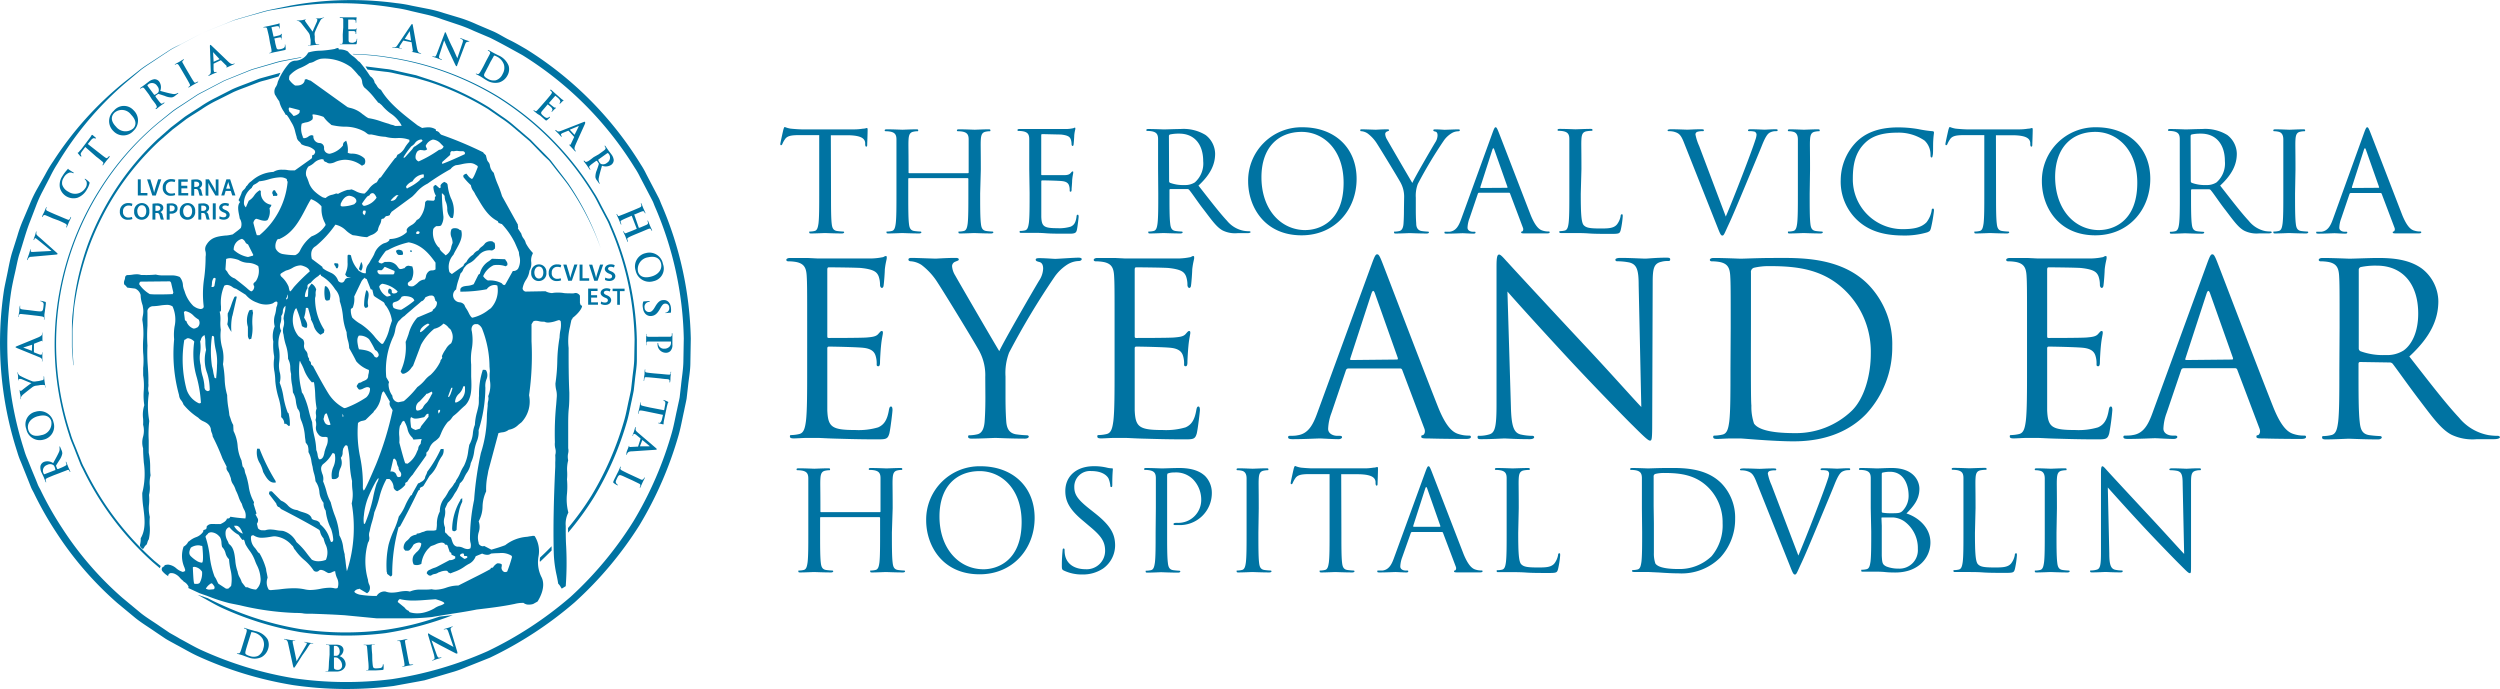 <svg xmlns="http://www.w3.org/2000/svg" viewBox="0 0 417.2 114.99"><defs><style>.cls-1,.cls-2{fill:#0073a2}.cls-2{fill-rule:evenodd}</style></defs><title>Asset 1</title><g id="Layer_2" data-name="Layer 2"><g id="Layer_1-2" data-name="Layer 1"><path class="cls-1" d="M138.68 32.28c0 2.21 0 4 .11 5 .07.67.21 1.17.9 1.27a10 10 0 0 0 1 .09c.14 0 .18.07.18.14s-.12.18-.37.18c-1.26 0-2.71-.07-2.83-.07s-1.56.07-2.25.07c-.25 0-.37 0-.37-.18s0-.14.18-.14a3.56 3.56 0 0 0 .69-.09c.46-.09.57-.6.67-1.27.12-1 .12-2.78.12-5v-9.73h-3.4c-1.43 0-2 .18-2.35.74a4 4 0 0 0-.39.71c-.07.18-.14.23-.23.23s-.12-.07-.12-.21.46-2.21.51-2.39.14-.44.23-.44a4.3 4.3 0 0 0 1 .28c.67.07 1.54.12 1.82.12h8.62a9.2 9.2 0 0 0 1.63-.12c.34 0 .55-.11.64-.11s.12.14.12.28c0 .69-.07 2.28-.07 2.53s-.07.3-.16.3-.16-.07-.18-.39v-.25c-.07-.69-.62-1.22-2.83-1.26h-2.9zm24.89 0c0 2.21 0 4 .12 5 .07.67.21 1.17.9 1.27a10.06 10.06 0 0 0 1 .09c.14 0 .18.07.18.14s-.11.18-.37.18c-1.26 0-2.71-.07-2.83-.07s-1.56.07-2.25.07c-.25 0-.37 0-.37-.18s0-.14.18-.14a3.56 3.56 0 0 0 .69-.09c.46-.09.58-.6.67-1.27.11-1 .11-2.78.11-5v-2.41a.13.13 0 0 0-.14-.14h-9.75a.12.12 0 0 0-.14.14v2.41c0 2.21 0 4 .11 5 .07.67.21 1.17.9 1.27a10 10 0 0 0 1 .09c.14 0 .18.07.18.14s-.12.18-.37.18c-1.26 0-2.71-.07-2.83-.07s-1.56.07-2.25.07c-.25 0-.37 0-.37-.18s0-.14.18-.14a3.55 3.55 0 0 0 .69-.09c.46-.09.58-.6.67-1.27.12-1 .12-2.78.12-5v-9c0-.77-.23-1.15-1-1.31a4.3 4.3 0 0 0-.78-.07c-.09 0-.18 0-.18-.14s.11-.18.37-.18c1 0 2.48.07 2.6.07s1.56-.07 2.25-.07c.25 0 .37 0 .37.18s-.09.14-.18.14a3.43 3.43 0 0 0-.58.07c-.62.11-.8.51-.85 1.31s0 1.38 0 5v.48a.12.12 0 0 0 .14.14h9.75a.12.12 0 0 0 .14-.14v-5.48c0-.77-.23-1.15-1-1.31a4.31 4.31 0 0 0-.78-.07c-.09 0-.18 0-.18-.14s.12-.18.37-.18c1 0 2.48.07 2.6.07s1.56-.07 2.25-.07c.25 0 .37 0 .37.18s-.09.14-.18.14a3.43 3.43 0 0 0-.57.07c-.62.11-.8.51-.85 1.31s0 1.38 0 5zm8.19-4.05v-5c0-.77-.23-1.15-1-1.31a4.3 4.3 0 0 0-.78-.07c-.09 0-.18 0-.18-.14s.11-.18.37-.18h7.87a6.19 6.19 0 0 0 1-.12c.12 0 .21-.11.32-.11s.09.09.09.21-.12.44-.18 1.08c0 .23-.07 1.24-.11 1.52 0 .12-.07.25-.16.25s-.18-.11-.18-.3a2.47 2.47 0 0 0-.14-.83c-.16-.37-.39-.64-1.63-.78-.39 0-2.9-.07-3.15-.07-.09 0-.14.07-.14.23V29c0 .16 0 .23.14.23h3.66c.53 0 .87-.09 1.08-.32s.25-.3.35-.3.11 0 .11.18-.11.53-.18 1.29c0 .46-.09 1.31-.09 1.47s0 .44-.16.44-.16-.09-.16-.21a2.35 2.35 0 0 0-.09-.76c-.09-.32-.3-.71-1.2-.8-.62-.07-2.9-.12-3.29-.12a.15.15 0 0 0-.16.16v5.93c.07 1.59.41 1.89 2.67 1.89a6.59 6.59 0 0 0 2.21-.25c.6-.25.87-.71 1-1.66 0-.25.09-.34.21-.34s.14.18.14.34-.18 1.75-.3 2.23-.35.6-1.24.6c-1.72 0-3 0-3.89-.07s-1.45-.07-1.79-.07h-2.25c-.33 0-.37 0-.37-.18s0-.14.18-.14a3.56 3.56 0 0 0 .69-.09c.46-.09.57-.6.67-1.27.12-1 .12-2.78.12-5zm21.5 0v-5c0-.77-.23-1.15-1-1.31a4.3 4.3 0 0 0-.78-.07c-.09 0-.18 0-.18-.14s.11-.18.37-.18c1 0 2.48.07 2.6.07s2-.07 2.71-.07a7.08 7.08 0 0 1 4.21 1 4 4 0 0 1 1.59 3.13c0 1.7-.71 3.4-2.78 5.31 1.89 2.41 3.45 4.46 4.78 5.89a4.76 4.76 0 0 0 2.81 1.66 5.53 5.53 0 0 0 .9.07c.11 0 .21.07.21.14s-.14.18-.55.18h-1.63a4.68 4.68 0 0 1-2.46-.44c-1-.53-1.79-1.66-3.1-3.38-1-1.26-2-2.81-2.51-3.4a.37.37 0 0 0-.3-.14h-2.83c-.12 0-.16.07-.16.18v.55c0 2.21 0 4 .12 5 .07.67.21 1.17.9 1.27a10.06 10.06 0 0 0 1 .09c.14 0 .18.07.18.14s-.11.18-.37.18c-1.26 0-2.71-.07-2.83-.07s-1.47.07-2.16.07c-.25 0-.37 0-.37-.18s0-.14.18-.14a3.55 3.55 0 0 0 .69-.09c.46-.09.58-.6.67-1.27.12-1 .12-2.78.12-5zm1.84 2a.3.3 0 0 0 .16.28 6.34 6.34 0 0 0 2.41.37 3 3 0 0 0 1.72-.44 4.2 4.2 0 0 0 1.4-3.54c0-2.87-1.52-4.6-4-4.6a6.94 6.94 0 0 0-1.54.14.28.28 0 0 0-.18.28zm22.29-8.99c5.17 0 9 3.27 9 8.62 0 5.15-3.63 9.41-9.18 9.41-6.3 0-8.92-4.9-8.92-9a8.9 8.9 0 0 1 9.1-9.03zm.48 17.15c2.07 0 6.35-1.2 6.35-7.89 0-5.52-3.36-8.49-7-8.49-3.84 0-6.71 2.53-6.71 7.57 0 5.37 3.22 8.82 7.36 8.82zM234.32 33a4.88 4.88 0 0 0-.53-2.41c-.16-.37-3.24-5.43-4-6.62a6.43 6.43 0 0 0-1.56-1.7 2.2 2.2 0 0 0-1-.37c-.12 0-.23 0-.23-.16s.09-.16.3-.16c.44 0 2.16.07 2.28.07s1-.07 1.93-.07c.25 0 .3.07.3.16s-.14.12-.35.21a.47.47 0 0 0-.3.41 2 2 0 0 0 .3.9c.37.67 3.82 6.6 4.23 7.27.44-1 3.36-6 3.82-6.76a2.24 2.24 0 0 0 .39-1.17c0-.32-.09-.58-.37-.64s-.34-.12-.34-.23.14-.14.37-.14c.6 0 1.33.07 1.52.07s1.79-.07 2.23-.07c.16 0 .3 0 .3.14s-.12.18-.3.18a2.19 2.19 0 0 0-1.06.32 4.37 4.37 0 0 0-1.25 1.15 73.34 73.34 0 0 0-4.39 7.31 5.5 5.5 0 0 0-.34 2.3v2c0 .37 0 1.33.07 2.3 0 .67.25 1.17.94 1.27a10.06 10.06 0 0 0 1 .09c.14 0 .18.07.18.14s-.11.18-.37.18c-1.27 0-2.71-.07-2.83-.07s-1.56.07-2.25.07c-.25 0-.37 0-.37-.18s0-.14.18-.14a3.56 3.56 0 0 0 .69-.09c.46-.09.67-.6.71-1.27.07-1 .07-1.93.07-2.3zm14.76-10.86c.28-.76.37-.9.51-.9s.23.12.51.83c.35.87 4 10.37 5.36 13.87.83 2 1.49 2.41 2 2.55a3 3 0 0 0 .92.14c.14 0 .23 0 .23.14s-.21.18-.46.18h-3.61c-.44 0-.69 0-.69-.16s.07-.14.16-.16.28-.25.14-.62L252 32.3a.2.2 0 0 0-.21-.14h-4.94a.24.24 0 0 0-.23.18l-1.38 4.07a4.88 4.88 0 0 0-.34 1.59c0 .46.48.67.87.67h.23c.16 0 .23 0 .23.14s-.14.18-.35.18c-.55 0-1.54-.07-1.79-.07s-1.52.07-2.6.07c-.3 0-.44 0-.44-.18s.09-.14.21-.14h.67c1.06-.14 1.52-1 1.93-2.16zm2.39 9.2c.12 0 .12-.07.09-.16L249.38 25q-.17-.52-.34 0l-2 6.21c0 .11 0 .16.07.16zm12.33.99c0 3.38.09 4.85.51 5.27s1 .53 2.76.53c1.22 0 2.23 0 2.78-.69a3.21 3.21 0 0 0 .6-1.38c0-.18.07-.3.21-.3s.14.09.14.35a14.72 14.72 0 0 1-.34 2.3c-.16.53-.23.62-1.45.62-1.66 0-2.85 0-3.82-.07s-1.68-.07-2.34-.07h-2.25c-.31 0-.37 0-.37-.18s0-.14.18-.14a3.55 3.55 0 0 0 .69-.09c.46-.09.58-.6.67-1.27.12-1 .12-2.78.12-5v-9c0-.77-.23-1.15-1-1.31a4.31 4.31 0 0 0-.78-.07c-.09 0-.18 0-.18-.14s.12-.18.37-.18c1 0 2.48.07 2.6.07s1.79-.07 2.48-.07c.25 0 .37 0 .37.18s-.09.14-.18.14a5.41 5.41 0 0 0-.76.07c-.67.11-.85.51-.9 1.31s0 1.38 0 5zm24.2 3.81c1.33-3.08 4.42-11.11 4.92-12.76a3.3 3.3 0 0 0 .21-.87.57.57 0 0 0-.3-.53 2.91 2.91 0 0 0-.87-.09c-.14 0-.25 0-.25-.14s.14-.18.51-.18c.92 0 2 .07 2.25.07s1.13-.07 1.79-.07c.25 0 .39 0 .39.16s-.09.16-.28.16a2.08 2.08 0 0 0-1.1.28c-.3.21-.64.6-1.26 2.16-.25.64-1.4 3.4-2.58 6.23-1.4 3.36-2.44 5.84-3 7-.64 1.38-.74 1.75-1 1.75s-.39-.32-.83-1.43L281 23.75c-.51-1.29-.85-1.54-1.66-1.77a3.58 3.58 0 0 0-.87-.09c-.14 0-.18-.07-.18-.16s.23-.16.6-.16c1.1 0 2.42.07 2.69.07s1.26-.07 2.14-.07c.41 0 .62 0 .62.16s-.07.16-.23.16a2.68 2.68 0 0 0-.87.11.46.46 0 0 0-.3.46 8.84 8.84 0 0 0 .62 1.91zm14-3.86c0 2.21 0 4 .11 5 .07.67.21 1.17.9 1.27a10 10 0 0 0 1 .09c.14 0 .18.07.18.14s-.12.18-.37.18c-1.26 0-2.71-.07-2.83-.07s-1.56.07-2.25.07c-.25 0-.37 0-.37-.18s0-.14.18-.14a3.55 3.55 0 0 0 .69-.09c.46-.09.58-.6.67-1.27.12-1 .12-2.78.12-5v-9c0-.77-.28-1.17-.78-1.29a3 3 0 0 0-.71-.09c-.09 0-.18 0-.18-.14s.11-.18.37-.18c.76 0 2.21.07 2.32.07s1.56-.07 2.25-.07c.25 0 .37 0 .37.18s-.09.14-.18.14a3.42 3.42 0 0 0-.58.07c-.62.11-.8.51-.85 1.31s0 1.38 0 5zm8 4.51a8.81 8.81 0 0 1-2.82-6.79 9.18 9.18 0 0 1 2.58-6.28c1.38-1.38 3.47-2.46 7-2.46a19.7 19.7 0 0 1 3.33.28 20 20 0 0 0 2.35.35c.25 0 .3.11.3.25s-.07.46-.12 1.29 0 2-.07 2.37-.07.48-.21.48-.18-.16-.18-.48a3.18 3.18 0 0 0-1-2.35 7.65 7.65 0 0 0-4.6-1.31c-3.06 0-4.48.9-5.29 1.68-1.68 1.61-2.07 3.66-2.07 6a8.3 8.3 0 0 0 8.3 8.42c1.72 0 3.08-.21 4-1.15a4.39 4.39 0 0 0 .85-1.93c0-.25.09-.35.23-.35s.16.16.16.35a23.75 23.75 0 0 1-.51 2.94c-.14.44-.18.48-.6.67a13.32 13.32 0 0 1-4.14.53c-3.39-.03-5.71-.88-7.49-2.51zm23.1-4.51c0 2.21 0 4 .12 5 .07.67.21 1.17.9 1.27a10.06 10.06 0 0 0 1 .09c.14 0 .18.07.18.14s-.12.18-.37.18c-1.26 0-2.71-.07-2.83-.07s-1.56.07-2.25.07c-.25 0-.37 0-.37-.18s0-.14.18-.14a3.56 3.56 0 0 0 .69-.09c.46-.09.57-.6.67-1.27.12-1 .12-2.78.12-5v-9.73h-3.4c-1.43 0-2 .18-2.35.74a4 4 0 0 0-.39.71c-.07.18-.14.23-.23.23s-.12-.07-.12-.21.46-2.21.51-2.39.14-.44.23-.44a4.3 4.3 0 0 0 1 .28c.67.07 1.54.12 1.82.12h8.62a9.21 9.21 0 0 0 1.63-.12c.34 0 .55-.11.64-.11s.12.14.12.28c0 .69-.07 2.28-.07 2.53s-.07.3-.16.3-.16-.07-.18-.39v-.25c-.07-.69-.62-1.22-2.83-1.26h-2.9zm16.74-11.04c5.17 0 9 3.27 9 8.62 0 5.15-3.63 9.41-9.17 9.41-6.3 0-8.92-4.9-8.92-9a8.9 8.9 0 0 1 9.09-9.03zm.48 17.15c2.07 0 6.35-1.2 6.35-7.89 0-5.52-3.36-8.49-7-8.49-3.84 0-6.71 2.53-6.71 7.57.04 5.37 3.23 8.82 7.37 8.82zm13.44-10.16v-5c0-.77-.23-1.15-1-1.31a4.3 4.3 0 0 0-.78-.07c-.09 0-.18 0-.18-.14s.11-.18.37-.18c1 0 2.48.07 2.6.07s2-.07 2.71-.07a7.08 7.08 0 0 1 4.21 1 4 4 0 0 1 1.59 3.13c0 1.7-.71 3.4-2.78 5.31 1.89 2.41 3.45 4.46 4.78 5.89a4.76 4.76 0 0 0 2.72 1.7 5.52 5.52 0 0 0 .9.07c.12 0 .21.07.21.14s-.14.18-.55.18H377a4.68 4.68 0 0 1-2.46-.44c-1-.53-1.79-1.66-3.1-3.38-1-1.26-2-2.81-2.51-3.4a.37.37 0 0 0-.3-.14h-2.83c-.12 0-.16.07-.16.18v.55c0 2.21 0 4 .12 5 .07.67.21 1.17.9 1.27a10.06 10.06 0 0 0 1 .09c.14 0 .18.07.18.14s-.12.18-.37.18c-1.26 0-2.71-.07-2.83-.07s-1.47.07-2.16.07c-.25 0-.37 0-.37-.18s0-.14.18-.14a3.54 3.54 0 0 0 .69-.09c.46-.09.58-.6.67-1.27.12-1 .12-2.78.12-5zm1.84 2a.3.3 0 0 0 .16.28 6.33 6.33 0 0 0 2.41.37 3 3 0 0 0 1.72-.44 4.2 4.2 0 0 0 1.4-3.54c0-2.87-1.52-4.6-4-4.6a7 7 0 0 0-1.54.14.28.28 0 0 0-.18.28zm17.4 2.05c0 2.21 0 4 .12 5 .07.67.21 1.17.9 1.27a10.06 10.06 0 0 0 1 .09c.14 0 .18.07.18.14s-.12.18-.37.18c-1.26 0-2.71-.07-2.83-.07s-1.56.07-2.25.07c-.25 0-.37 0-.37-.18s0-.14.18-.14a3.54 3.54 0 0 0 .69-.09c.46-.09.58-.6.67-1.27.12-1 .12-2.78.12-5v-9c0-.77-.28-1.17-.78-1.29a3 3 0 0 0-.71-.09c-.09 0-.18 0-.18-.14s.12-.18.37-.18c.76 0 2.21.07 2.32.07s1.56-.07 2.25-.07c.25 0 .37 0 .37.18s-.09.14-.18.14a3.43 3.43 0 0 0-.58.07c-.62.11-.8.51-.85 1.31s0 1.38 0 5zm11.53-10.14c.28-.76.37-.9.51-.9s.23.12.51.83c.35.87 4 10.37 5.36 13.87.83 2 1.49 2.41 2 2.55a3 3 0 0 0 .92.14c.14 0 .23 0 .23.14s-.21.18-.46.18h-3.61c-.44 0-.69 0-.69-.16s.07-.14.16-.16.28-.25.14-.62l-2.14-5.66a.2.2 0 0 0-.21-.14h-4.94a.24.24 0 0 0-.23.18l-1.38 4.07a4.88 4.88 0 0 0-.32 1.54c0 .46.48.67.87.67h.23c.16 0 .23 0 .23.14s-.14.18-.35.18c-.55 0-1.54-.07-1.79-.07s-1.52.07-2.6.07c-.3 0-.44 0-.44-.18s.09-.14.21-.14h.67c1.06-.14 1.52-1 1.93-2.16zm2.39 9.2c.12 0 .12-.07.09-.16L394.83 25q-.17-.52-.34 0l-2 6.21c0 .11 0 .16.07.16zM134.7 54.65c0-6.24 0-7.36-.08-8.64s-.4-2-1.72-2.28a7.48 7.48 0 0 0-1.36-.12c-.16 0-.32-.08-.32-.24s.2-.32.64-.32h2.88l1.64.08h9.16a10.68 10.68 0 0 0 1.72-.2c.2 0 .36-.2.56-.2s.16.16.16.36-.2.76-.32 1.88c0 .4-.12 2.16-.2 2.64 0 .2-.12.44-.28.44s-.32-.2-.32-.52a4.29 4.29 0 0 0-.24-1.44c-.28-.64-.68-1.12-2.84-1.36-.68-.08-5-.12-5.48-.12-.16 0-.24.12-.24.4V56c0 .28 0 .4.24.4.52 0 5.44 0 6.36-.08s1.52-.16 1.88-.56.44-.52.6-.52.2.08.2.32-.2.92-.32 2.24c-.08.8-.16 2.28-.16 2.56s0 .76-.28.76-.28-.16-.28-.36a4.08 4.08 0 0 0-.16-1.32c-.16-.56-.52-1.24-2.08-1.4-1.08-.12-5-.2-5.72-.2a.25.25 0 0 0-.28.28v10.36c.12 2.76.72 3.28 4.64 3.28a11.47 11.47 0 0 0 3.84-.44c1-.44 1.52-1.24 1.8-2.88.08-.44.16-.6.36-.6s.24.32.24.6-.32 3-.52 3.88c-.28 1-.6 1-2.16 1-3 0-5.2-.08-6.76-.12s-2.52-.12-3.12-.12h-1.6c-.84 0-1.72.08-2.32.08-.44 0-.64-.08-.64-.32s.08-.24.32-.24a6.17 6.17 0 0 0 1.2-.16c.8-.16 1-1 1.16-2.2.2-1.68.2-4.84.2-8.68zm29.72 8.28a8.48 8.48 0 0 0-.92-4.2c-.28-.64-5.64-9.44-7-11.52a11.18 11.18 0 0 0-2.72-3 3.83 3.83 0 0 0-1.78-.61c-.2 0-.4-.08-.4-.28s.16-.28.52-.28c.76 0 3.76.12 4 .12s1.8-.12 3.36-.12c.44 0 .52.12.52.28s-.24.2-.6.36a.81.81 0 0 0-.52.72 3.41 3.41 0 0 0 .52 1.56c.64 1.16 6.64 11.48 7.36 12.64.76-1.68 5.84-10.44 6.64-11.76a3.91 3.91 0 0 0 .68-2c0-.56-.16-1-.64-1.12s-.6-.2-.6-.4.24-.24.64-.24c1 0 2.32.12 2.64.12s3.1-.2 3.88-.2c.28 0 .52.08.52.24s-.2.32-.52.32a3.81 3.81 0 0 0-1.84.56 7.61 7.61 0 0 0-2.12 2 127.5 127.5 0 0 0-7.64 12.72 9.57 9.57 0 0 0-.6 4v3.44c0 .64 0 2.32.12 4 .08 1.16.44 2 1.64 2.2a17.44 17.44 0 0 0 1.8.16c.24 0 .32.12.32.24s-.2.32-.64.32c-2.2 0-4.72-.12-4.92-.12s-2.72.12-3.92.12c-.44 0-.64-.08-.64-.32s.08-.24.32-.24a6.17 6.17 0 0 0 1.2-.16c.8-.16 1.16-1 1.24-2.2.12-1.68.12-3.36.12-4zM186 54.65c0-6.24 0-7.36-.08-8.64s-.4-2-1.72-2.28a7.48 7.48 0 0 0-1.36-.12c-.16 0-.32-.08-.32-.24s.2-.32.64-.32h2.88l1.64.08h9.16a10.68 10.68 0 0 0 1.72-.2c.2 0 .36-.2.56-.2s.16.16.16.36-.2.76-.32 1.88c0 .4-.12 2.16-.2 2.64 0 .2-.12.44-.28.44s-.32-.2-.32-.52a4.29 4.29 0 0 0-.24-1.44c-.28-.64-.68-1.12-2.84-1.36-.68-.08-5-.12-5.48-.12-.16 0-.24.12-.24.4V56c0 .28 0 .4.24.4.52 0 5.44 0 6.36-.08s1.52-.16 1.88-.56.44-.52.6-.52.2.08.2.32-.2.92-.32 2.24c-.08.8-.16 2.28-.16 2.56s0 .76-.28.76-.28-.16-.28-.36a4.08 4.08 0 0 0-.16-1.32c-.16-.56-.52-1.24-2.08-1.4-1.08-.12-5-.2-5.72-.2a.25.25 0 0 0-.28.28v10.36c.12 2.76.72 3.28 4.64 3.28a11.47 11.47 0 0 0 3.84-.44c1-.44 1.52-1.24 1.8-2.88.08-.44.16-.6.36-.6s.24.32.24.6-.32 3-.52 3.88c-.28 1-.6 1-2.16 1-3 0-5.2-.08-6.76-.12s-2.52-.12-3.12-.12h-1.6c-.84 0-1.72.08-2.32.08-.44 0-.64-.08-.64-.32s.08-.24.32-.24a6.17 6.17 0 0 0 1.2-.16c.8-.16 1-1 1.16-2.2.2-1.68.2-4.84.2-8.68zM228.94 44c.48-1.32.64-1.56.88-1.56s.4.2.88 1.44c.6 1.52 6.88 18 9.32 24.13 1.44 3.56 2.6 4.2 3.44 4.44a5.18 5.18 0 0 0 1.6.24c.24 0 .4 0 .4.24s-.36.32-.8.32c-.6 0-3.52 0-6.28-.08-.76 0-1.2 0-1.2-.28s.12-.24.28-.28.48-.44.24-1.08l-3.7-9.8a.35.35 0 0 0-.36-.24H225a.42.42 0 0 0-.4.32l-2.4 7.08a8.46 8.46 0 0 0-.56 2.68c0 .8.84 1.16 1.52 1.16h.4c.28 0 .4.08.4.24s-.24.32-.6.32c-1 0-2.68-.12-3.12-.12s-2.64.12-4.52.12c-.52 0-.76-.08-.76-.32s.16-.24.36-.24.84 0 1.16-.08c1.84-.24 2.64-1.76 3.36-3.76zm4.16 16c.2 0 .2-.12.16-.28L229.46 49q-.3-.9-.6 0l-3.52 10.8c-.08.2 0 .28.12.28zm19.04 7.85c.08 3.28.48 4.32 1.56 4.64a8.81 8.81 0 0 0 2 .24c.2 0 .32.08.32.24s-.24.32-.72.32c-2.28 0-3.88-.12-4.24-.12s-2 .12-3.84.12c-.4 0-.64 0-.64-.32s.12-.24.32-.24a5.77 5.77 0 0 0 1.64-.24c1-.28 1.2-1.44 1.2-5.08V44.48c0-1.56.12-2 .44-2s1 .88 1.4 1.28c.6.68 6.56 7.12 12.72 13.72 4 4.24 8.32 9.12 9.6 10.44l-.44-20.32c0-2.6-.32-3.48-1.56-3.8a10.67 10.67 0 0 0-2-.2c-.28 0-.32-.12-.32-.28s.32-.28.8-.28c1.8 0 3.72.12 4.16.12S276.39 43 278 43c.44 0 .72 0 .72.28s-.16.28-.44.28a3.53 3.53 0 0 0-1 .12c-1.32.28-1.48 1.16-1.48 3.56l-.08 23.45c0 2.64-.08 2.84-.36 2.84s-.8-.44-2.92-2.56c-.44-.4-6.2-6.28-10.44-10.84-4.64-5-9.16-10-10.44-11.48zm36.68-13.2c0-6.24 0-7.36-.08-8.64s-.4-2-1.72-2.28a7.48 7.48 0 0 0-1.36-.12c-.16 0-.32-.08-.32-.24s.2-.32.64-.32c1.8 0 4.32.12 4.52.12.48 0 3-.12 5.4-.12 4 0 11.28-.36 16 4.56a14.29 14.29 0 0 1 3.88 10.16 16.35 16.35 0 0 1-4.32 11.28c-1.72 1.8-5.32 4.6-12.12 4.6-1.72 0-3.84-.12-5.56-.24s-3.12-.24-3.32-.24h-1.6c-.84 0-1.72.08-2.32.08-.44 0-.64-.08-.64-.32s.08-.24.32-.24a6.18 6.18 0 0 0 1.2-.16c.8-.16 1-1 1.16-2.2.2-1.68.2-4.84.2-8.68zm3.37 4.35c0 4.24 0 7.92.08 8.68a8.75 8.75 0 0 0 .44 3c.52.76 2.08 1.6 6.8 1.6a13.43 13.43 0 0 0 9.49-3.71c2.08-2 3.2-5.88 3.2-9.56a14.31 14.31 0 0 0-3.84-10.08c-3.76-4-8.32-4.52-13.08-4.52a10.68 10.68 0 0 0-2.6.28.73.73 0 0 0-.48.8v8.52zm46.08-4.35c0-6.24 0-7.36-.08-8.64s-.4-2-1.72-2.28a7.48 7.48 0 0 0-1.36-.12c-.16 0-.32-.08-.32-.24s.2-.32.64-.32h2.88l1.64.08h9.16a10.71 10.71 0 0 0 1.72-.2c.2 0 .36-.2.56-.2s.16.16.16.36-.2.76-.32 1.88c0 .4-.12 2.16-.2 2.64 0 .2-.12.44-.28.44s-.32-.2-.32-.52a4.29 4.29 0 0 0-.24-1.44c-.28-.64-.68-1.12-2.84-1.36-.68-.08-5-.12-5.48-.12-.16 0-.24.12-.24.4V56c0 .28 0 .4.24.4.52 0 5.44 0 6.36-.08s1.52-.16 1.88-.56.44-.52.6-.52.2.08.2.32-.2.92-.32 2.24c-.08.8-.16 2.28-.16 2.56s0 .76-.28.76-.28-.16-.28-.36a4.08 4.08 0 0 0-.16-1.32c-.16-.56-.52-1.24-2.08-1.4-1.08-.12-5-.2-5.72-.2a.25.25 0 0 0-.28.28v10.36c.12 2.76.72 3.28 4.64 3.28a11.47 11.47 0 0 0 3.84-.44c1-.44 1.52-1.24 1.8-2.88.08-.44.16-.6.36-.6s.24.32.24.6a39.14 39.14 0 0 1-.52 3.88c-.28 1-.6 1-2.16 1-3 0-5.2-.08-6.76-.12s-2.52-.12-3.12-.12h-1.6c-.84 0-1.72.08-2.32.08-.44 0-.64-.08-.64-.32s.08-.24.32-.24a6.16 6.16 0 0 0 1.2-.16c.8-.16 1-1 1.16-2.2.2-1.68.2-4.84.2-8.68zM368.31 44c.48-1.32.64-1.56.88-1.56s.4.2.88 1.44c.6 1.52 6.88 18 9.32 24.13 1.44 3.56 2.6 4.2 3.44 4.44a5.18 5.18 0 0 0 1.6.24c.24 0 .4 0 .4.24s-.36.32-.8.32c-.6 0-3.52 0-6.28-.08-.76 0-1.2 0-1.2-.28s.12-.24.28-.28.48-.44.24-1.08l-3.72-9.84a.35.35 0 0 0-.36-.24h-8.6a.42.42 0 0 0-.4.32l-2.4 7.08a8.44 8.44 0 0 0-.56 2.68c0 .8.84 1.16 1.52 1.16h.4c.28 0 .4.08.4.24s-.24.32-.6.32c-1 0-2.68-.12-3.12-.12s-2.64.12-4.52.12c-.52 0-.76-.08-.76-.32s.16-.24.36-.24.84 0 1.16-.08c1.84-.24 2.64-1.76 3.36-3.76zm4.16 16c.2 0 .2-.12.16-.28L368.83 49q-.3-.9-.6 0l-3.52 10.8c-.08.2 0 .28.12.28zm17.96-5.35c0-6.24 0-7.36-.08-8.64s-.4-2-1.72-2.28a7.48 7.48 0 0 0-1.36-.12c-.16 0-.32-.08-.32-.24s.2-.32.64-.32c1.8 0 4.32.12 4.52.12.44 0 3.48-.12 4.72-.12 2.52 0 5.2.24 7.32 1.76a7 7 0 0 1 2.76 5.44c0 3-1.24 5.92-4.84 9.24 3.28 4.2 6 7.76 8.32 10.24a8.27 8.27 0 0 0 4.88 2.88 9.59 9.59 0 0 0 1.56.12c.2 0 .36.12.36.24s-.24.32-1 .32h-2.84a8.15 8.15 0 0 1-4.28-.76c-1.72-.92-3.12-2.88-5.4-5.88-1.68-2.2-3.56-4.88-4.36-5.92a.64.64 0 0 0-.52-.24l-4.92-.08c-.2 0-.28.12-.28.32v1c0 3.84 0 7 .2 8.68.12 1.16.36 2 1.56 2.2a17.41 17.41 0 0 0 1.8.16c.24 0 .32.12.32.24s-.2.32-.64.32c-2.2 0-4.72-.12-4.92-.12 0 0-2.56.12-3.76.12-.44 0-.64-.08-.64-.32s.08-.24.32-.24a6.16 6.16 0 0 0 1.2-.16c.8-.16 1-1 1.16-2.2.2-1.68.2-4.84.2-8.68zm3.2 3.48a.52.52 0 0 0 .28.48 11 11 0 0 0 4.2.64 5.18 5.18 0 0 0 3-.76c1.4-1 2.44-3.12 2.44-6.16 0-5-2.64-8-6.92-8a12.08 12.08 0 0 0-2.68.24.48.48 0 0 0-.32.48zM148.84 88.85c0 2.21 0 4 .12 5 .07.67.21 1.17.9 1.27a10.06 10.06 0 0 0 1 .09c.14 0 .18.07.18.14s-.11.18-.37.18c-1.26 0-2.71-.07-2.83-.07s-1.56.07-2.25.07c-.25 0-.37 0-.37-.18s0-.14.18-.14a3.56 3.56 0 0 0 .69-.09c.46-.09.58-.6.67-1.27.11-1 .11-2.78.11-5v-2.41a.13.13 0 0 0-.14-.14H137a.12.12 0 0 0-.14.14v2.41c0 2.21 0 4 .11 5 .07.67.21 1.17.9 1.27a10 10 0 0 0 1 .09c.14 0 .18.07.18.14s-.12.18-.37.18c-1.26 0-2.71-.07-2.83-.07s-1.56.07-2.25.07c-.25 0-.37 0-.37-.18s0-.14.18-.14a3.56 3.56 0 0 0 .69-.09c.46-.09.57-.6.67-1.27.12-1 .12-2.78.12-5v-9c0-.77-.23-1.15-1-1.31a4.3 4.3 0 0 0-.78-.07c-.09 0-.18 0-.18-.14s.11-.18.37-.18c1 0 2.48.07 2.6.07s1.56-.07 2.25-.07c.25 0 .37 0 .37.18s-.09.14-.18.14a3.43 3.43 0 0 0-.58.07c-.62.11-.8.51-.85 1.31s0 1.38 0 5v.48a.12.12 0 0 0 .14.14h9.75a.12.12 0 0 0 .14-.14V79.8c0-.77-.23-1.15-1-1.31a4.31 4.31 0 0 0-.78-.07c-.09 0-.18 0-.18-.14s.12-.18.37-.18c1 0 2.48.07 2.6.07s1.56-.07 2.25-.07c.25 0 .37 0 .37.18s-.09.14-.18.14a3.43 3.43 0 0 0-.57.07c-.62.11-.8.51-.85 1.31s0 1.38 0 5zm14.82-11.04c5.17 0 9 3.27 9 8.62 0 5.15-3.63 9.41-9.18 9.41-6.3 0-8.92-4.9-8.92-9a8.9 8.9 0 0 1 9.1-9.03zm.48 17.19c2.07 0 6.35-1.2 6.35-7.89 0-5.52-3.36-8.49-7-8.49-3.84 0-6.71 2.53-6.71 7.57 0 5.33 3.22 8.81 7.36 8.81zm13.41.22c-.32-.16-.35-.25-.35-.87 0-1.15.09-2.07.12-2.44s.07-.37.18-.37.16.07.16.25a4.06 4.06 0 0 0 .07.85c.35 1.7 1.86 2.35 3.4 2.35a3.07 3.07 0 0 0 3.29-3.06c0-1.59-.67-2.51-2.64-4.14l-1-.85c-2.44-2-3-3.43-3-5 0-2.46 1.84-4.14 4.76-4.14a8.91 8.91 0 0 1 2.14.23 3.78 3.78 0 0 0 .8.12c.18 0 .23 0 .23.16s-.09.87-.09 2.44c0 .37 0 .53-.16.53s-.16-.11-.18-.3a4 4 0 0 0-.3-1.15c-.14-.25-.76-1.22-2.87-1.22a2.61 2.61 0 0 0-2.83 2.67c0 1.31.6 2.14 2.81 3.86l.64.51c2.71 2.14 3.36 3.56 3.36 5.4a4.76 4.76 0 0 1-2 3.82 6.05 6.05 0 0 1-3.47 1 7 7 0 0 1-3.07-.65zm15.34-10.42v-5c0-.77-.23-1.15-1-1.31a4.3 4.3 0 0 0-.78-.07c-.09 0-.18 0-.18-.14s.11-.18.37-.18c1 0 2.41.07 2.6.07.51 0 1.84-.07 2.9-.07 2.87 0 3.91 1 4.28 1.31a4 4 0 0 1 1.15 2.74 5.34 5.34 0 0 1-5.66 5.47 3.4 3.4 0 0 1-.48 0c-.12 0-.25 0-.25-.16s.14-.21.62-.21a3.82 3.82 0 0 0 4-3.75 4.88 4.88 0 0 0-1.36-3.5 4 4 0 0 0-3.15-1.15 2.82 2.82 0 0 0-1 .14c-.14 0-.18.21-.18.44v9.45c0 2.21 0 4 .12 5 .07.67.21 1.17.9 1.27a10.06 10.06 0 0 0 1 .09c.14 0 .18.07.18.14s-.11.18-.37.18c-1.26 0-2.71-.07-2.83-.07s-1.52.07-2.21.07c-.25 0-.37 0-.37-.18s0-.14.18-.14a3.56 3.56 0 0 0 .69-.09c.46-.09.57-.6.67-1.27.12-1 .12-2.78.12-5zM210 88.85c0 2.21 0 4 .11 5 .07.67.21 1.17.9 1.27a10 10 0 0 0 1 .09c.14 0 .18.07.18.14s-.12.18-.37.18c-1.26 0-2.71-.07-2.83-.07s-1.56.07-2.25.07c-.25 0-.37 0-.37-.18s0-.14.18-.14a3.55 3.55 0 0 0 .69-.09c.46-.09.58-.6.67-1.27.12-1 .12-2.78.12-5v-9c0-.77-.28-1.17-.78-1.29a3 3 0 0 0-.71-.09c-.09 0-.18 0-.18-.14s.11-.18.37-.18c.76 0 2.21.07 2.32.07s1.56-.07 2.25-.07c.25 0 .37 0 .37.18s-.09.14-.18.14a3.43 3.43 0 0 0-.58.07c-.62.11-.8.51-.85 1.31s0 1.38 0 5zm13.85 0c0 2.21 0 4 .11 5 .07.67.21 1.17.9 1.27a10 10 0 0 0 1 .09c.14 0 .18.07.18.14s-.12.18-.37.18c-1.26 0-2.71-.07-2.83-.07s-1.56.07-2.25.07c-.25 0-.37 0-.37-.18s0-.14.18-.14a3.56 3.56 0 0 0 .69-.09c.46-.09.57-.6.67-1.27.12-1 .12-2.78.12-5v-9.73h-3.4c-1.43 0-2 .18-2.35.74a4 4 0 0 0-.39.71c-.07.18-.14.23-.23.23s-.12-.07-.12-.21.46-2.21.51-2.39.14-.44.23-.44a4.3 4.3 0 0 0 1 .28c.67.07 1.54.12 1.82.12h8.62a9.15 9.15 0 0 0 1.63-.12c.34 0 .55-.11.64-.11s.12.14.12.28c0 .69-.07 2.28-.07 2.53s-.07.3-.16.3-.16-.07-.18-.39v-.25c-.07-.69-.62-1.22-2.83-1.26h-2.9zm14.03-10.14c.28-.76.37-.9.51-.9s.23.12.51.83c.34.87 4 10.37 5.36 13.87.83 2 1.5 2.41 2 2.55a3 3 0 0 0 .92.14c.14 0 .23 0 .23.14s-.21.18-.46.18h-3.61c-.44 0-.69 0-.69-.16s.07-.14.16-.16.28-.25.14-.62l-2.14-5.66a.2.2 0 0 0-.21-.14h-4.94a.24.24 0 0 0-.23.18L234 93a4.86 4.86 0 0 0-.32 1.54c0 .46.48.67.87.67h.23c.16 0 .23 0 .23.14s-.14.18-.34.18c-.55 0-1.54-.07-1.79-.07s-1.52.07-2.6.07c-.3 0-.44 0-.44-.18s.09-.14.21-.14h.67c1.06-.14 1.52-1 1.93-2.16zm2.39 9.2c.11 0 .11-.07.09-.16l-2.18-6.21q-.17-.52-.34 0l-2 6.21c0 .11 0 .16.07.16zm13.09.99c0 3.38.09 4.85.51 5.27s1 .53 2.76.53c1.22 0 2.23 0 2.78-.69a3.21 3.21 0 0 0 .6-1.38c0-.18.07-.3.21-.3s.14.09.14.35A14.72 14.72 0 0 1 260 95c-.16.53-.23.62-1.45.62-1.66 0-2.85 0-3.82-.07s-1.68-.07-2.34-.07h-2.25c-.31 0-.37 0-.37-.18s0-.14.18-.14a3.55 3.55 0 0 0 .69-.09c.46-.09.58-.6.67-1.27.12-1 .12-2.78.12-5v-9c0-.77-.23-1.15-1-1.31a4.31 4.31 0 0 0-.78-.07c-.09 0-.18 0-.18-.14s.12-.18.37-.18c1 0 2.48.07 2.6.07s1.79-.07 2.48-.07c.25 0 .37 0 .37.18s-.09.14-.18.14a5.41 5.41 0 0 0-.76.07c-.67.11-.85.51-.9 1.31s0 1.38 0 5zM274 84.8v-5c0-.77-.23-1.15-1-1.31a4.3 4.3 0 0 0-.78-.07c-.09 0-.18 0-.18-.14s.11-.18.37-.18c1 0 2.48.07 2.6.07.28 0 1.72-.07 3.1-.07 2.28 0 6.48-.21 9.22 2.62a8.21 8.21 0 0 1 2.23 5.84 9.4 9.4 0 0 1-2.48 6.48 9.13 9.13 0 0 1-7 2.64c-1 0-2.21-.07-3.2-.14l-1.88-.09h-2.25c-.33 0-.37 0-.37-.18s0-.14.18-.14a3.56 3.56 0 0 0 .69-.09c.46-.09.57-.6.67-1.27.12-1 .12-2.78.12-5zm2 2.49v5a5 5 0 0 0 .25 1.75c.3.44 1.2.92 3.91.92a7.72 7.72 0 0 0 5.47-2.14 8 8 0 0 0 1.84-5.5 8.23 8.23 0 0 0-2.21-5.79c-2.16-2.28-4.78-2.6-7.52-2.6a6.16 6.16 0 0 0-1.5.16.42.42 0 0 0-.28.46v4.9zm24.11 5.42c1.33-3.08 4.42-11.11 4.92-12.76a3.3 3.3 0 0 0 .21-.87.57.57 0 0 0-.3-.53 2.91 2.91 0 0 0-.87-.09c-.14 0-.25 0-.25-.14s.14-.18.51-.18c.92 0 2 .07 2.25.07s1.13-.07 1.79-.07c.25 0 .39 0 .39.16s-.09.16-.28.16a2.08 2.08 0 0 0-1.1.28c-.3.21-.64.6-1.26 2.16-.25.64-1.4 3.4-2.58 6.23-1.4 3.36-2.44 5.84-3 7-.64 1.38-.74 1.75-1 1.75s-.39-.32-.83-1.43l-5.63-14.1c-.51-1.29-.85-1.54-1.66-1.77a3.59 3.59 0 0 0-.87-.09c-.14 0-.18-.07-.18-.16s.23-.16.6-.16c1.1 0 2.41.07 2.69.07s1.26-.07 2.14-.07c.41 0 .62 0 .62.16s-.07.16-.23.16a2.69 2.69 0 0 0-.87.11.46.46 0 0 0-.3.46 8.84 8.84 0 0 0 .62 1.91zm12.08-7.91v-5c0-.77-.23-1.15-1-1.31a4.3 4.3 0 0 0-.78-.07c-.09 0-.18 0-.18-.14s.11-.18.37-.18c1 0 2.48.07 2.6.07.55 0 1.45-.07 2.51-.07 3.77 0 4.6 2.3 4.6 3.45 0 1.89-1.08 3-2.16 4.14 1.7.53 4 2.16 4 4.85 0 2.46-1.93 5-5.86 5-.25 0-1 0-1.66-.07s-1.31-.07-1.4-.07h-2.25c-.33 0-.37 0-.37-.18s0-.14.18-.14a3.56 3.56 0 0 0 .69-.09c.46-.09.57-.6.67-1.27.12-1 .12-2.78.12-5zm1.84.51c0 .16 0 .21.16.25a8.13 8.13 0 0 0 1.4.09c1.29 0 1.61 0 2.09-.6a3.56 3.56 0 0 0 .83-2.32c0-1.91-.85-4-3.1-4a5.16 5.16 0 0 0-1.1.11c-.21 0-.28.12-.28.25zm0 2.44v5c.07 1.13.07 1.45.78 1.79a5.41 5.41 0 0 0 2 .35 3.07 3.07 0 0 0 3.24-3.27 5.51 5.51 0 0 0-2.23-4.6 3.79 3.79 0 0 0-1.91-.67h-1.79c-.09 0-.14 0-.14.16zm15.55 1.15c0 3.38.09 4.85.51 5.27s1 .53 2.76.53c1.22 0 2.23 0 2.78-.69a3.21 3.21 0 0 0 .6-1.38c0-.18.07-.3.21-.3s.14.09.14.35a14.72 14.72 0 0 1-.34 2.3c-.16.53-.23.62-1.45.62-1.66 0-2.85 0-3.82-.07s-1.68-.07-2.35-.07h-2.25c-.31 0-.37 0-.37-.18s0-.14.18-.14a3.56 3.56 0 0 0 .69-.09c.46-.09.57-.6.67-1.27.12-1 .12-2.78.12-5v-9c0-.77-.23-1.15-1-1.31a4.3 4.3 0 0 0-.78-.07c-.09 0-.18 0-.18-.14s.11-.18.37-.18c1 0 2.48.07 2.6.07s1.79-.07 2.48-.07c.25 0 .37 0 .37.18s-.09.14-.18.14a5.43 5.43 0 0 0-.76.07c-.67.11-.85.51-.9 1.31s0 1.38 0 5zm13.61-.05c0 2.21 0 4 .12 5 .07.67.21 1.17.9 1.27a10.06 10.06 0 0 0 1 .09c.14 0 .18.07.18.14s-.12.18-.37.18c-1.26 0-2.71-.07-2.83-.07s-1.56.07-2.25.07c-.25 0-.37 0-.37-.18s0-.14.18-.14a3.56 3.56 0 0 0 .69-.09c.46-.09.57-.6.67-1.27.12-1 .12-2.78.12-5v-9c0-.77-.28-1.17-.78-1.29a3 3 0 0 0-.71-.09c-.09 0-.18 0-.18-.14s.12-.18.37-.18c.76 0 2.21.07 2.32.07s1.56-.07 2.25-.07c.25 0 .37 0 .37.18s-.09.14-.18.14a3.43 3.43 0 0 0-.58.07c-.62.11-.8.51-.85 1.31s0 1.38 0 5zm8.81 3.54c0 1.89.28 2.48.9 2.67a5 5 0 0 0 1.15.14c.12 0 .18 0 .18.14s-.14.18-.41.18c-1.31 0-2.23-.07-2.44-.07s-1.17.07-2.21.07c-.23 0-.37 0-.37-.18s.07-.14.18-.14a3.29 3.29 0 0 0 .94-.14c.58-.16.69-.83.69-2.92V78.96c0-.9.07-1.15.25-1.15s.58.51.8.74c.34.39 3.77 4.09 7.31 7.89 2.28 2.44 4.78 5.24 5.52 6l-.25-11.68c0-1.49-.18-2-.9-2.18a6.14 6.14 0 0 0-1.13-.11c-.16 0-.18-.07-.18-.16s.18-.16.46-.16c1 0 2.14.07 2.39.07s1-.07 2-.07c.25 0 .41 0 .41.16s-.09.16-.25.16a2 2 0 0 0-.55.07c-.76.16-.85.67-.85 2v13.48c0 1.52 0 1.63-.21 1.63s-.46-.25-1.68-1.47c-.25-.23-3.56-3.61-6-6.23-2.67-2.87-5.27-5.77-6-6.6zm-261.88.66q1-.92 1.93-1.89v.71q-.92.93-1.88 1.83c-.17.2-.05-.65-.05-.65zm-63.45 1.77l-1.17-1a50.06 50.06 0 0 1-11.66-15.5c-.12-.24-.24-.45-.36-.71l-.29-.73-.57-1.44c-.36-1-.81-1.89-1.09-2.88a48.32 48.32 0 0 1 5.07-40.9 47.07 47.07 0 0 1 9.83-11.24l2.29-1.85c.74-.56 1.49-1 2.16-1.45l1.87-1.23c.57-.37 1.15-.62 1.64-.89l3-1.57 3.16-1.28c.52-.19 1.08-.47 1.74-.67l2.15-.63c.78-.21 1.6-.5 2.5-.7l2.9-.54.5-.08-.16.11-.33.06-2.85.56c-.9.2-1.72.48-2.5.69l-2.15.62c-.65.19-1.22.47-1.74.66l-3.16 1.27-3 1.58c-.48.27-1.06.52-1.63.89l-1.86 1.23c-.66.45-1.41.9-2.15 1.45L26.5 20.5a46.94 46.94 0 0 0-9.77 11.24 48.11 48.11 0 0 0-4.93 40.71c.28 1 .73 1.91 1.09 2.87l.58 1.44a9.78 9.78 0 0 0 .65 1.42 49.73 49.73 0 0 0 11.63 15.4l1.06.87-.14.37zm48.88 7.84a54 54 0 0 1-11.23 3 52.17 52.17 0 0 1-14.17-.17 52.59 52.59 0 0 1-13.31-4.14c-1-.48-2-1.08-3-1.62l-.89-.48 1.71.57c.9.48 1.47.74 2.4 1.16A52.16 52.16 0 0 0 50.22 105a51.69 51.69 0 0 0 14 .12 46.3 46.3 0 0 0 9.1-2.22m21.47-14.78a47.88 47.88 0 0 0 3.91-5.4A52.15 52.15 0 0 0 104.21 70c.31-1.1.5-2.23.75-3.33.12-.56.25-1.11.35-1.66l.19-1.68c.11-1.12.31-2.23.34-3.35l.06-3.34a49.73 49.73 0 0 0-4.13-18.85 9.78 9.78 0 0 0-.66-1.41l-.73-1.38c-.5-.9-.91-1.85-1.47-2.7a49.44 49.44 0 0 0-16-16.13 49 49 0 0 0-18.14-6.55A41.86 41.86 0 0 0 59 9.08L58.85 9a42.59 42.59 0 0 1 5.94.52A49.19 49.19 0 0 1 83 16a49.69 49.69 0 0 1 16.16 16.19c.57.85 1 1.8 1.49 2.71l.73 1.38.37.69c.12.26.2.49.31.74a50.07 50.07 0 0 1 4.22 19v3.37c0 1.13-.22 2.25-.33 3.38l-.19 1.7c-.1.56-.23 1.12-.34 1.68-.25 1.12-.44 2.25-.75 3.36A52.59 52.59 0 0 1 99.1 83a48.84 48.84 0 0 1-4.3 5.89z"/><path class="cls-1" d="M61.17 11.1l1.67.21 1.5.19a10 10 0 0 1 1.48.25l2.9.65.72.16.7.23 1.39.45a47.11 47.11 0 0 1 10.1 4.69l2.15 1.5a19.67 19.67 0 0 1 2 1.52l1.87 1.6.91.78.81.84L91 25.81l.76.79c.24.27.44.57.66.84.85 1.12 1.68 2.17 2.42 3.18a45.67 45.67 0 0 1 3.26 5.61c.79 1.62 1.32 2.93 1.66 3.82l.5 1.39-.52-1.38c-.35-.89-.9-2.19-1.71-3.79a45.5 45.5 0 0 0-3.32-5.54c-.74-1-1.59-2-2.45-3.13-.22-.27-.43-.56-.67-.83l-.83-.77-1.57-1.62-.81-.83-.91-.77-1.86-1.58a19.45 19.45 0 0 0-2-1.5l-2.14-1.48a46.73 46.73 0 0 0-10-4.6L70 13.19l-.68-.19-.71-.16-2.88-.63a9.82 9.82 0 0 0-1.46-.24l-1.48-.18-1.46-.18-.33-.52zM46.8 12.15l-2.26.62c-.5.15-1 .26-1.49.44l-1.44.56c-1 .39-1.93.71-2.87 1.14L36 16.31a20.63 20.63 0 0 0-2.61 1.53c-.85.55-1.67 1.06-2.52 1.63l-2.37 1.82-2.2 1.94a45.59 45.59 0 0 0-7.13 8.56 47.25 47.25 0 0 0-4.48 8.91 46.08 46.08 0 0 0-2.13 8.15c-.2 1.24-.32 2.41-.44 3.48S12 54.4 12 55.3v2.4c0 .7.08 1.29.11 1.77l.11 1.47h.05l-.09-1.47c0-.48-.08-1.07-.08-1.77v-2.4c0-.9.12-1.88.19-3s.27-2.23.48-3.46A49.37 49.37 0 0 1 15 40.8a46.93 46.93 0 0 1 4.47-8.8 45.21 45.21 0 0 1 7.11-8.45l2.19-1.91 2.34-1.78c.82-.55 1.67-1.07 2.51-1.61a20.35 20.35 0 0 1 2.6-1.51l2.71-1.36c.92-.42 1.89-.74 2.84-1.12l1.43-.55c.48-.18 1-.28 1.47-.42l1.82-.53z"/><path class="cls-1" d="M33.76 5.5L37.49 4c.61-.23 1.27-.56 2-.79l2.54-.74c.92-.25 1.89-.59 3-.83l3.42-.7A56.11 56.11 0 0 1 66.13.52a21.79 21.79 0 0 1 2.58.43l2.65.52a21.31 21.31 0 0 1 2.69.7l2.76.83a23.82 23.82 0 0 1 2.74 1.06l2.77 1.18c.93.41 1.8 1 2.72 1.44s1.85 1 2.76 1.52a59 59 0 0 1 19.15 19.27 13.34 13.34 0 0 1 .9 1.59l.85 1.63.86 1.64.43.83c.15.34.24.59.36.88a59.4 59.4 0 0 1 4.93 22.49l-.07 4c0 1.34-.27 2.67-.4 4l-.23 2c-.12.66-.28 1.32-.41 2-.3 1.32-.53 2.67-.9 4a62.26 62.26 0 0 1-6.57 15.14 61.72 61.72 0 0 1-10.78 12.83 63.53 63.53 0 0 1-14.15 9.25l-3.93 1.57a20.67 20.67 0 0 1-2 .74l-2 .59-2 .59-1 .29-1 .19-4.17.76a61.72 61.72 0 0 1-16.77-.15 62.26 62.26 0 0 1-15.9-4.84c-1.24-.57-2.41-1.28-3.61-1.91-.59-.33-1.2-.64-1.78-1l-1.68-1.13c-1.1-.77-2.26-1.46-3.31-2.3l-3.08-2.55A56.26 56.26 0 0 1 9.37 88.82a56.4 56.4 0 0 1-3.73-6.58c-.15-.29-.29-.52-.44-.86l-.34-.86-.68-1.7-.68-1.69a13.3 13.3 0 0 1-.62-1.71 59 59 0 0 1-2.2-27.1c.18-1 .43-2.07.63-3.09s.39-2 .68-3l.91-2.87a21.72 21.72 0 0 1 1-2.77L5 34a21.31 21.31 0 0 1 1.21-2.5l1.33-2.36a21.79 21.79 0 0 1 1.35-2.24 56.16 56.16 0 0 1 11.86-13.2l2.73-2.16c.87-.65 1.76-1.17 2.55-1.71l2.21-1.44c.68-.44 1.36-.73 1.93-1zm0 0L30.2 7.39c-.57.32-1.25.62-1.92 1.06l-2.2 1.46c-.78.54-1.66 1.07-2.53 1.73l-2.65 2.23A54.83 54.83 0 0 0 9.61 27.28a21.3 21.3 0 0 0-1.26 2.25L7.12 31.9A20.72 20.72 0 0 0 6 34.39L5 37c-.7 1.76-1.17 3.66-1.81 5.54-.29 1-.45 1.95-.68 2.94s-.45 2-.62 3A57.9 57.9 0 0 0 4 75a12.91 12.91 0 0 0 .61 1.69l.68 1.69.71 1.71.34.86c.1.22.27.53.41.79a55.21 55.21 0 0 0 3.66 6.45 55.08 55.08 0 0 0 10 11.56l3 2.49c1 .82 2.16 1.49 3.24 2.25l1.64 1.11c.57.33 1.16.64 1.74 1 1.18.62 2.32 1.31 3.54 1.87A61.09 61.09 0 0 0 49 113.18a60.54 60.54 0 0 0 16.43.15 62.3 62.3 0 0 0 15.9-4.64 62.36 62.36 0 0 0 13.86-9.06A60.54 60.54 0 0 0 105.7 87a61.09 61.09 0 0 0 6.43-14.84c.36-1.29.58-2.61.88-3.9.13-.65.29-1.3.41-1.95l.23-2c.13-1.31.36-2.61.39-3.92l.07-3.91a58.21 58.21 0 0 0-4.85-22.07c-.11-.27-.23-.6-.34-.83l-.42-.81-.84-1.61-.84-1.6a12.87 12.87 0 0 0-.89-1.56A57.87 57.87 0 0 0 87.18 9.2c-1.81-1-3.59-2-5.38-2.89l-2.71-1.15a24.86 24.86 0 0 0-2.67-1.06l-2.66-.89a20.71 20.71 0 0 0-2.62-.78l-2.59-.6A21.29 21.29 0 0 0 66 1.32a54.88 54.88 0 0 0-17.53-.15l-3.43.57c-1.07.23-2 .55-3 .8l-2.54.72c-.78.22-1.44.55-2.06.77z"/><path class="cls-1" d="M9 79.3c-.83.35-1 .41-1.16.5s-.25.17-.21.37a1.25 1.25 0 0 0 .07.22v.11c0 .01-.06 0-.1-.1-.12-.29-.25-.64-.3-.76s-.3-.64-.36-.76a1.91 1.91 0 0 1-.19-1.11 1 1 0 0 1 .59-.69 1.67 1.67 0 0 1 1.53.21c.41-.75.74-1.33.94-1.79a1.17 1.17 0 0 0 .12-.77.86.86 0 0 0 0-.16v-.08c0-.01.07 0 .1.08l.22.52a1.2 1.2 0 0 1 .14.63 2.85 2.85 0 0 1-.49 1.09c-.21.34-.48.75-.53.86a.12.12 0 0 0 0 .12l.19.48h.14c.51-.21.94-.39 1.16-.52s.26-.17.21-.34a2.73 2.73 0 0 0-.09-.28v-.08c0-.01.07 0 .1.09.13.32.29.73.32.81s.2.44.3.66 0 .12 0 .13-.05 0-.08-.07a.94.94 0 0 0-.11-.19c-.07-.1-.2-.08-.37 0s-.67.25-1.18.46zm.16-.83c.06 0 .08 0 .08-.09a1.54 1.54 0 0 0-.12-.44c-.09-.22-.14-.28-.26-.35a1 1 0 0 0-1 0 1 1 0 0 0-.65 1.26 1.34 1.34 0 0 0 .14.28h.1zm-1.9-5.1a2.29 2.29 0 0 1-2.87-1.78 2.15 2.15 0 0 1 1.54-2.88 2.35 2.35 0 0 1 3 1.76 2.26 2.26 0 0 1-1.67 2.9zm-.91-3.92c-1.29.34-1.89 1.29-1.64 2.23.17.66.74 1.32 2.17.94a2 2 0 0 0 1.68-2.32c-.11-.4-.56-1.3-2.21-.84zm-.29-5.09a1.25 1.25 0 0 0-.6.21c-.09.05-1.29 1-1.57 1.24a1.47 1.47 0 0 0-.38.46.61.61 0 0 0 0 .26v.09s-.06 0-.07-.11 0-.55-.07-.74-.06-.36-.09-.63v-.1c0-.01 0 0 .08.12a.11.11 0 0 0 .12.07.56.56 0 0 0 .19-.1C3.79 65 5.1 64 5.26 63.93c-.15 0-1.53-.62-1.73-.68a.78.78 0 0 0-.32 0 .14.14 0 0 0-.13.14v.11s-.06 0-.06-.09v-.55c0-.17-.08-.51-.1-.63s0-.11 0-.11.06 0 .07.1a.65.65 0 0 0 .1.25.88.88 0 0 0 .33.28 18.89 18.89 0 0 0 2 .89 1.41 1.41 0 0 0 .6 0l.48-.06.5-.12c.17 0 .29-.1.29-.28a2.5 2.5 0 0 0 0-.3v-.1s.06 0 .08.12c0 .37.07.74.09.9s.08.52.11.73 0 .13 0 .14-.05 0-.06-.09a.91.91 0 0 0 0-.2c0-.12-.17-.15-.35-.14s-.5 0-.59.05zm-.4-5.62v.05l.81.32a1.13 1.13 0 0 0 .36.09c.11 0 .18-.05.18-.24v-.18s.06 0 .06.1v1.33c0 .08 0 .11-.06.11s0 0 0-.07v-.18c0-.27-.24-.38-.54-.5l-3.63-1.48c-.17-.09-.24-.09-.24-.16s.05-.09.19-.15c.33-.14 2.69-1.1 3.59-1.48.53-.23.62-.4.64-.52a1.24 1.24 0 0 0 0-.25v-.08s.06.05.06.27v1.3l-.05-.08a.1.1 0 0 0-.14-.05l-1.22.48a.06.06 0 0 0 0 .06zm-.3-1.21L3.87 58h-.05.05l1.45.54zm.4-5.65c.76.09 1.16.13 1.28 0s.16-.24.21-.7.06-.54-.09-.71a.73.73 0 0 0-.34-.19c-.05 0-.09 0-.08-.08s0 0 .11 0a4.4 4.4 0 0 1 .67.17c.13 0 .15.08.12.39s-.1.73-.13 1-.07.48-.1.72v.75c0 .12 0 .12-.07.11s0 0 0-.1a.93.93 0 0 0 0-.21c0-.12-.14-.17-.3-.21s-.71-.11-1.25-.17l-1-.12-1.25-.13c-.2 0-.3 0-.37.21a.92.92 0 0 0 0 .19c0 .07 0 .1-.06.09s0 0 0-.14c0-.28.09-.65.11-.81s0-.57.07-.8 0-.12.07-.12 0 0 0 .11a1.64 1.64 0 0 0 0 .23c0 .16.11.22.31.26s.35.05 1.25.15zm-.48-9.03c-.35 0-.45.11-.57.29a.92.92 0 0 0-.09.21s0 .06-.07.05 0-.08 0-.17c.1-.3.21-.62.28-.81s.12-.42.21-.7c0-.07.05-.13.09-.11s0 0 0 .1a.43.43 0 0 0 0 .23.14.14 0 0 0 .1.09 1.77 1.77 0 0 0 .48 0l2.88-.15c-.54-.44-2.13-1.76-2.46-2a.75.75 0 0 0-.19-.12.11.11 0 0 0-.13 0 .84.84 0 0 0-.1.22c0 .05 0 .09-.08.08s0-.07 0-.18c.09-.28.18-.52.21-.59s.1-.37.15-.54 0-.11.09-.1 0 0 0 .11a.53.53 0 0 0 0 .3c0 .09.1.21.41.47s.72.64 1.32 1.17L9.27 42c.28.25.36.31.33.39s-.11.08-.41.11zm3.53-6.41c-.83-.37-1-.43-1.16-.5s-.31-.06-.39 0a.86.86 0 0 0-.11.19c0 .05 0 .08-.09.06s0-.06 0-.15.26-.54.33-.7.19-.46.28-.67.06-.11.09-.09 0 .06 0 .11a1.13 1.13 0 0 0-.06.17c0 .16 0 .24.22.34s.32.16 1.15.52l1 .42c.53.23 1 .42 1.2.5s.27.05.36-.1a2.48 2.48 0 0 0 .14-.27c0-.06.05-.08.08-.07s0 .07 0 .13c-.16.36-.33.69-.39.84s-.19.47-.29.69-.06.1-.1.08 0 0 0-.11a1 1 0 0 0 .07-.21c0-.12-.05-.19-.2-.28s-.64-.32-1.17-.55zM12.93 33A2.35 2.35 0 0 1 10 31.34a2.58 2.58 0 0 1 .41-1.94 5.67 5.67 0 0 1 .49-.71c.14-.18.28-.32.39-.46s.08-.06.11 0l.27.19.54.34c.07 0 .11.08.08.13s-.07 0-.14 0a.84.84 0 0 0-.59-.08 1.77 1.77 0 0 0-.93.85 1.55 1.55 0 0 0-.25 1.15A2 2 0 0 0 11.42 32a2 2 0 0 0 2.77-.54 1.29 1.29 0 0 0 .26-1.11 1 1 0 0 0-.24-.37c-.07-.06-.09-.09-.06-.13s.06 0 .1 0a5.66 5.66 0 0 1 .62.51.21.21 0 0 1 .07.22 3.42 3.42 0 0 1-.42 1A3 3 0 0 1 12.93 33zm1.3-8.47l-.53.71c-.2.28-.27.41-.22.56a.7.7 0 0 0 .1.21v.1c0 .03-.06 0-.11 0s-.43-.48-.46-.52-.07-.1 0-.13.11 0 .21-.16.27-.29.39-.45L15 23a3 3 0 0 0 .23-.34l.08-.14h.13L16 23s.06.07 0 .1-.06 0-.13 0h-.06c-.13-.09-.36-.06-.69.35l-.47.58 1.92 1.5c.43.34.8.63 1 .76s.27.14.4 0a2.52 2.52 0 0 0 .21-.22c0-.05.07-.06.1 0s0 .07 0 .13c-.24.31-.49.59-.59.72l-.45.6c0 .06-.09.08-.12.06s0 0 0-.1a.91.91 0 0 0 .11-.18c.05-.11 0-.22-.15-.34s-.55-.47-1-.8zm4.68-2.67a2.29 2.29 0 0 1 .09-3.38 2.15 2.15 0 0 1 3.27-.1 2.35 2.35 0 0 1 0 3.46 2.26 2.26 0 0 1-3.36.02zm2.95-2.74a1.89 1.89 0 0 0-2.75-.32c-.49.48-.78 1.29.26 2.35a2 2 0 0 0 2.85.3c.3-.29.84-1.1-.36-2.33zm2.99-3.35c-.54-.72-.64-.86-.76-1s-.22-.2-.41-.12l-.2.12c-.05 0-.09.05-.11 0s0-.07.07-.12l.66-.47.67-.51a1.91 1.91 0 0 1 1-.45 1 1 0 0 1 .81.41 1.66 1.66 0 0 1 .16 1.54c.82.22 1.46.4 2 .49a1.18 1.18 0 0 0 .78-.07l.14-.08h.09c.02 0 0 .07-.06.12l-.45.34a1.2 1.2 0 0 1-.58.29 2.86 2.86 0 0 1-1.18-.26c-.38-.12-.84-.28-1-.31a.12.12 0 0 0-.11 0l-.42.3v.14c.33.44.61.82.78 1s.22.21.38.13l.25-.15h.09c.02 0 0 .07-.06.12l-.71.5-.57.45c-.06 0-.11.06-.13 0s0-.05 0-.09a1 1 0 0 0 .16-.15c.08-.09 0-.21-.06-.37s-.4-.59-.73-1zm.84 0c0 .05.06.06.11.05a1.56 1.56 0 0 0 .4-.22c.19-.14.24-.21.28-.33a1 1 0 0 0-.25-.92 1 1 0 0 0-1.38-.35 1.31 1.31 0 0 0-.24.21v.1zm4.78-3.82c-.46-.78-.54-.92-.65-1.08s-.21-.22-.34-.18a.88.88 0 0 0-.2.09h-.11c-.02 0 0-.07.1-.11l.68-.37.62-.38c.07 0 .11-.05.13 0s0 .07-.05.1l-.14.11c-.12.11-.11.22 0 .4s.17.31.62 1.09l.53.9c.29.5.53.9.68 1.11s.19.2.35.13l.27-.13h.11c.02 0 0 .08-.07.11l-.81.45-.64.39h-.13c-.02 0 0-.05.06-.09a1 1 0 0 0 .17-.13c.09-.08.07-.19 0-.34s-.34-.64-.63-1.13zm5.17-1.32v.93a1.17 1.17 0 0 0 .07.37c0 .1.13.15.29.07h.18c.01 0 0 .07-.07.1l-.58.24-.63.3h-.13c-.02 0 0-.05 0-.07l.16-.09c.23-.14.26-.37.24-.69l-.14-4c0-.19 0-.26.05-.29s.1 0 .21.11c.26.24 2.1 2 2.81 2.69.42.4.62.4.74.38a1.22 1.22 0 0 0 .24-.08h.09c.02 0 0 .08-.23.17l-1 .45c-.1 0-.17.07-.18 0s0-.05.05-.08a.1.1 0 0 0 0-.15l-.93-.92a.06.06 0 0 0-.07 0zm1-.76L35.56 8.7v.06l.09 1.55zm8.24-3.79c-.2-.88-.24-1-.29-1.22s-.12-.28-.32-.28h-.34c-.01 0 0-.06.12-.08l.47-.1.37-.07L46.33 4l.24-.09h.09v.39c0 .06.05.32.06.39s0 .07 0 .08-.06 0-.07-.07a.65.65 0 0 0-.08-.2c-.06-.09-.14-.15-.43-.12l-.83.16v.07l.33 1.46s0 .06.05.05.79-.18.92-.22.22-.08.26-.15 0-.09.08-.1 0 0 .05 0 0 .13 0 .43c0 .12.05.35.06.39s0 .11 0 .12H47a1.44 1.44 0 0 0 0-.19c-.05-.11-.15-.18-.37-.15s-.69.14-.83.17 0 0 0 .07l.1.46c0 .2.16.73.2.9.1.4.21.46.8.33a1.51 1.51 0 0 0 .47-.18.51.51 0 0 0 .17-.49v-.1c0-.01.06 0 .07.09a4.73 4.73 0 0 1 .07.66c0 .16-.06.17-.28.22l-1 .21-.61.12-.33.08-.4.1h-.13c-.01 0 0-.05.08-.07l.2-.07c.11 0 .11-.18.1-.36s-.13-.71-.25-1.24zm6.86.05a1.26 1.26 0 0 0-.2-.61c-.05-.09-1-1.3-1.22-1.59a1.44 1.44 0 0 0-.45-.39.59.59 0 0 0-.26-.05h-.09s0-.06.11-.06l.75-.06.62-.13h.09l-.12.08a.11.11 0 0 0-.07.12.55.55 0 0 0 .09.19c.1.17 1.08 1.5 1.19 1.66 0-.15.65-1.52.72-1.71a.77.77 0 0 0 .05-.32.14.14 0 0 0-.14-.13h-.11s0-.06.1-.06h.56l.64-.14h.11L54 3a.63.63 0 0 0-.25.1.89.89 0 0 0-.29.32 19.08 19.08 0 0 0-.93 2 1.42 1.42 0 0 0 0 .6v.48c0 .09 0 .34.08.59s.1.29.28.3h.4s0 .06-.12.07l-.9.08-.74.1h-.14c-.01 0 0 0 .09-.06h.21c.12 0 .15-.17.15-.34v-.59zm5.54-1.56V3.31c0-.19-.06-.31-.28-.31h-.2c-.07 0-.1 0-.1-.06s0-.05.13-.05h2.68v.05c0 .05 0 .11-.05.39v.39c0 .07 0 .06-.06.06s-.05 0-.05-.08a.63.63 0 0 0 0-.21c0-.11-.1-.18-.4-.22h-.84V4.9h1c.19 0 .23 0 .29-.08s.07-.08.1-.08 0 .13-.05.43v.4c0 .04 0 .11-.06.11l-.05-.05a1.58 1.58 0 0 0 0-.21c0-.12-.11-.21-.33-.24h-.84v1.45c0 .41.1.5.71.51a1.51 1.51 0 0 0 .38-.14c.16-.07.23-.19.27-.44 0-.06 0-.09.07-.09s0 0 0 .11a4.54 4.54 0 0 1-.08.66c0 .15-.1.15-.32.15h-2.37c-.08 0-.12 0-.12-.06s0 0 .1 0h.21c.12 0 .15-.15.18-.32s0-.72 0-1.26zm10.07 2.21h-.06l-.48.73a1.09 1.09 0 0 0-.16.34c0 .1 0 .19.19.23h.09c.07 0 .08 0 .08.06s0 .05-.11 0l-.61-.15-.7.01c-.08 0-.11 0-.1-.08s0 0 .08 0h.18c.27 0 .43-.15.6-.42l2.22-3.29c.11-.15.15-.21.21-.2s.08.07.11.22c.07.35.51 2.87.7 3.83.11.57.26.69.38.74a1.26 1.26 0 0 0 .24.07s.07 0 .07.06-.07 0-.28 0l-1.1-.24c-.1 0-.17 0-.17-.08s0 0 .09 0a.1.1 0 0 0 .08-.12l-.21-1.39a.06.06 0 0 0 0-.05zm1.25 0l-.22-1.54v-.06c0-.01 0 0 0 0l-.83 1.31zm4.77 2.27c-.15.44-.13.61 0 .69a1 1 0 0 0 .28.14c.06 0 .09 0 .08.08s-.07 0-.15 0l-.69-.27-.61-.2c-.07 0-.12 0-.1-.1s0 0 .1 0a1.06 1.06 0 0 0 .26.06c.16 0 .24-.15.42-.63l1.24-3.27c0-.11.09-.18.14-.16s.08.11.14.25S75 6.94 75.55 8c.24.52.71 1.59.77 1.72l.85-2.53c.12-.34.11-.47 0-.57a1 1 0 0 0-.28-.14c-.07 0-.08 0-.07-.08s.08 0 .16 0l.67.26.55.18c.07 0 .13.05.11.1s-.05 0-.12 0A.7.7 0 0 0 78 7c-.17 0-.26.09-.38.4l-1.33 3.5c0 .12-.08.17-.13.15s-.11-.11-.15-.19c-.23-.46-.68-1.45-1.06-2.24s-.76-1.73-.83-1.87zm7.78 1.07c.43-.79.51-.94.59-1.11s.09-.29-.06-.42l-.2-.13c-.06 0-.08-.06-.06-.09s.06 0 .14 0l.74.42.81.42A3.14 3.14 0 0 1 84.89 11a2.12 2.12 0 0 1-.21 1.6 2.35 2.35 0 0 1-1.36 1.15 2.71 2.71 0 0 1-2.08-.33c-.19-.1-.39-.23-.58-.36l-.49-.31-.3-.16-.37-.19c-.07 0-.1-.07-.08-.11s0 0 .11 0a1 1 0 0 0 .2.08c.12 0 .2-.06.31-.2s.37-.62.63-1.1zm.34.93c-.3.55-.51 1-.56 1.06a1.32 1.32 0 0 0-.16.43c0 .14.16.36.57.58a1.91 1.91 0 0 0 1.4.28 1.87 1.87 0 0 0 1.14-1.06 2 2 0 0 0 .21-1.58 2.36 2.36 0 0 0-1.2-1.33 1.6 1.6 0 0 0-.36-.15.11.11 0 0 0-.12.07c-.1.17-.35.63-.57 1zm9.7 5.62c.58-.69.69-.81.81-1s.15-.26 0-.42a1.29 1.29 0 0 0-.16-.16c-.05 0-.07-.07 0-.11s.07 0 .13 0l.36.32.28.25 1.13 1 .22.14h.09v.06a3.54 3.54 0 0 0-.29.26s-.22.23-.28.28-.06 0-.09 0 0-.06 0-.1a.63.63 0 0 0 .11-.19c0-.11 0-.2-.16-.42s-.54-.49-.63-.57 0 0-.07 0l-1 1.14v.08c0 .03.62.53.73.61s.2.13.27.12.1 0 .12 0 0 0 0 .06-.1.08-.32.3l-.28.29s-.07.09-.11.05v-.08a1.59 1.59 0 0 0 .12-.18c.05-.11 0-.23-.1-.39s-.52-.47-.63-.56 0 0-.07 0l-.3.36-.6.7c-.26.32-.24.45.22.84a1.51 1.51 0 0 0 .47.31.5.5 0 0 0 .49-.16c.05 0 .08-.05.11 0s0 .07 0 .11a5 5 0 0 1-.49.45c-.13.09-.17.06-.34-.09-.34-.29-.58-.51-.77-.68l-.48-.29-.26-.21-.32-.26c-.06 0-.08-.09-.05-.12s0 0 .1 0a.93.93 0 0 0 .18.12c.11.06.21 0 .34-.14s.49-.53.84-.94zm3.69 5.15h-.07l-.81.33a1.14 1.14 0 0 0-.32.18c-.08.07-.1.17 0 .3l.06.06c0 .05.05.07 0 .1s-.07 0-.11 0l-.42-.47s-.28-.27-.5-.5c-.05-.06-.07-.09 0-.12s.05 0 .08 0l.13.13c.21.17.44.12.73 0l3.7-1.45c.17-.07.25-.09.29 0s0 .1 0 .24c-.14.33-1.21 2.65-1.6 3.55-.23.53-.17.71-.11.82a1.27 1.27 0 0 0 .15.2v.09c0 .03-.08 0-.23-.16l-.76-.82c-.07-.08-.12-.13-.09-.16s0 0 .1 0a.1.1 0 0 0 .14-.05l.56-1.19a.06.06 0 0 0 0-.07zm1 .68l.69-1.39v-.06c0-.06 0 0-.06 0l-1.43.6zm4.02 3.26c.73-.53.87-.62 1-.74s.21-.22.13-.41a1.12 1.12 0 0 0-.12-.2v-.11c0-.02.07 0 .12.07.18.26.39.57.46.67l.5.67a1.89 1.89 0 0 1 .43 1 1 1 0 0 1-.42.8 1.66 1.66 0 0 1-1.54.14c-.23.82-.42 1.46-.52 2a1.18 1.18 0 0 0 .06.78.87.87 0 0 0 .08.14v.09c0 .02-.07 0-.11-.06l-.33-.46a1.22 1.22 0 0 1-.28-.58 2.87 2.87 0 0 1 .24-1.17c.13-.38.3-.84.32-1a.12.12 0 0 0 0-.11l-.29-.43h-.14c-.45.32-.83.59-1 .76s-.21.22-.13.38a2.68 2.68 0 0 0 .15.25v.08c0 .01-.07 0-.12-.06-.2-.28-.44-.65-.49-.72s-.3-.38-.44-.58-.06-.11 0-.13.05 0 .09 0a.93.93 0 0 0 .14.16c.09.08.21 0 .37-.05s.6-.39 1-.71zm0 .84c-.05 0-.07.06-.06.11a1.62 1.62 0 0 0 .21.4c.14.19.2.24.33.28a1 1 0 0 0 .93-.23 1 1 0 0 0 .35-1.37 1.28 1.28 0 0 0-.2-.24h-.1zm6.7 11.4h.16c.83-.35 1-.42 1.16-.5s.25-.17.21-.37a1.21 1.21 0 0 0-.07-.22v-.11c0-.01.07 0 .1.09.13.29.26.65.32.79s.22.47.31.68 0 .12 0 .14-.06 0-.09-.08l-.08-.15c-.09-.14-.2-.14-.4-.07s-.33.13-1.16.48l-1 .41c-.5.21-.94.4-1.16.53s-.25.17-.21.34a2.36 2.36 0 0 0 .1.29v.11c0 .02-.07 0-.1-.08-.15-.36-.28-.71-.34-.86s-.22-.46-.31-.68 0-.12 0-.14.05 0 .08.07a1 1 0 0 0 .11.19c.07.1.2.08.37 0s.67-.25 1.18-.47l.48-.21-.84-2.18-.48.21c-.5.21-.93.4-1.16.53s-.25.17-.2.34a2.54 2.54 0 0 0 .1.29v.11c0 .02-.07 0-.1-.09-.15-.35-.28-.71-.35-.86s-.22-.46-.31-.68 0-.12 0-.13.05 0 .08.07a.93.93 0 0 0 .11.19c.07.1.2.08.37 0s.67-.25 1.18-.47l1-.41c.83-.35 1-.42 1.15-.5s.25-.17.21-.37a1.19 1.19 0 0 0-.07-.22v-.11c0-.01.07 0 .1.09.13.29.25.64.32.79s.22.47.31.68 0 .12 0 .13-.06 0-.09-.08a1 1 0 0 0-.08-.15c-.09-.14-.2-.14-.4-.07s-.33.13-1.16.48h-.12zm1.16 4.24a2.29 2.29 0 0 1 2.87 1.8 2.15 2.15 0 0 1-1.56 2.88 2.35 2.35 0 0 1-3-1.78 2.26 2.26 0 0 1 1.69-2.9zm.89 3.92c1.29-.33 1.9-1.28 1.66-2.22-.17-.66-.73-1.32-2.16-1a2 2 0 0 0-1.69 2.32c.09.45.54 1.33 2.19.9zm-1.33 4.27c0-.1.06-.12.19-.14.32 0 .68-.06.77-.06s.16 0 .16.05 0 .06-.09.07a1.32 1.32 0 0 0-.29.09.82.82 0 0 0-.49.92.72.72 0 0 0 .77.71c.29 0 .55-.16.87-.69l.18-.3c.43-.71.81-1 1.29-1 .65-.08 1.18.41 1.28 1.23a2.86 2.86 0 0 1 0 .79c0 .05 0 .09-.06.09s-.25 0-.71.06H111c-.01 0 0-.06.1-.07a.72.72 0 0 0 .37-.2.75.75 0 0 0 .21-.68.63.63 0 0 0-.69-.63c-.27 0-.46.19-.77.73l-.1.18c-.45.78-.83 1.08-1.39 1.15a1.2 1.2 0 0 1-1.09-.43 1.72 1.72 0 0 1-.35-.91 2 2 0 0 1 .03-.96zm3.19 5.77h1.26c.19 0 .3-.06.34-.26a1.19 1.19 0 0 0 0-.23c0-.07 0-.1.05-.1s.05 0 .05.13v1.72a1.45 1.45 0 0 1-.33 1.11 1 1 0 0 1-.7.3 1.4 1.4 0 0 1-1.45-1.45.77.77 0 0 1 0-.12s0-.07.05-.07.07 0 .07.17a.94.94 0 0 0 1 .79 1.15 1.15 0 0 0 .89-.36.88.88 0 0 0 .23-.6.84.84 0 0 0 0-.23h-3.76c-.27 0-.3.06-.32.23a2.54 2.54 0 0 0 0 .3v.1s-.06 0-.06-.11v-1.67c0-.08 0-.12.06-.12s0 0 0 .09a.91.91 0 0 0 0 .21c0 .12.16.15.33.17s.72 0 1.27 0zm-.2 6.21c.9.09 1.06.1 1.25.11s.31 0 .35-.17a.83.83 0 0 0 0-.21c0-.06 0-.09.07-.09s0 .05 0 .15-.08.59-.09.77 0 .5-.05.72 0 .12-.06.12-.06 0-.05-.1a1 1 0 0 0 0-.18c0-.16-.11-.22-.32-.25s-.35 0-1.25-.13l-1-.1c-.57-.05-1-.1-1.3-.1s-.27 0-.31.21a2.63 2.63 0 0 0-.05.3c0 .07 0 .09-.06.09s-.05-.05 0-.12c0-.39.09-.76.11-.92s0-.51.05-.75c0-.08 0-.12.07-.11s0 0 0 .1a1.09 1.09 0 0 0 0 .22c0 .12.11.17.28.2s.71.1 1.29.15zm.52 6.05l.16-.87c.06-.34.06-.49-.05-.6a.74.74 0 0 0-.18-.14s-.06 0-.06-.08 0 0 .1 0 .6.24.64.26.1.06.1.09-.08.09-.12.24-.11.38-.15.58l-.48 2.3a2.84 2.84 0 0 0-.05.41 1.24 1.24 0 0 1 0 .16h-.13l-.67-.16c-.06 0-.09 0-.08-.07s0-.05.13 0h.01c.15 0 .35-.1.47-.62l.17-.73-2.38-.49c-.54-.11-1-.21-1.25-.23s-.3 0-.36.16a2.41 2.41 0 0 0-.08.29c0 .06 0 .09-.07.08s0-.06 0-.12c.08-.38.17-.75.21-.91s.09-.5.13-.74c0-.08 0-.11.08-.1s0 0 0 .1a1 1 0 0 0 0 .21c0 .12.12.18.28.23s.7.17 1.23.29zm-3.94 4.78v-.07l-.67-.56a1.17 1.17 0 0 0-.32-.2c-.1 0-.19 0-.25.17v.08c0 .07 0 .08-.07.07s0-.05 0-.11.16-.42.21-.59.11-.38.2-.67c0-.07 0-.1.09-.09s0 0 0 .08a1.59 1.59 0 0 0 0 .18c-.05.27.1.44.35.65l3 2.57c.14.12.19.18.17.23s-.08.07-.23.08l-3.88.26c-.58 0-.71.18-.78.29a1.23 1.23 0 0 0-.1.23s0 .07-.07.06 0-.07 0-.28.2-.61.36-1.06c0-.1.06-.17.1-.15s0 0 0 .1a.1.1 0 0 0 .11.09l1.31-.07a.06.06 0 0 0 .06 0zm-.1 1.24h1.61c.01 0 0 0 0-.05l-1.21-1zm-2.22 5.25c-.69-.32-1.06-.5-1.21-.43s-.23.18-.42.59-.23.5-.14.7a.74.74 0 0 0 .26.29s.07.05.05.1 0 0-.11 0a4.73 4.73 0 0 1-.58-.37c-.1-.09-.12-.13 0-.41s.33-.66.44-.9.22-.43.33-.65l.14-.31.16-.38c0-.07.07-.1.1-.08s0 0 0 .11a1 1 0 0 0-.07.2c0 .12.08.2.22.29s.64.33 1.13.57l.95.44c.82.38 1 .46 1.14.53s.29.07.42-.09a.82.82 0 0 0 .1-.17c0-.06.05-.09.09-.07s0 .06 0 .14c-.12.25-.29.58-.36.73s-.23.53-.33.74-.06.11-.1.09 0-.06 0-.12a1.56 1.56 0 0 0 .08-.22c0-.16 0-.24-.21-.34s-.32-.16-1.13-.55zM23 29.93h.49v2.28h1.11v.41H23zm2.42 2.7l-.87-2.69h.54l.37 1.22c.1.34.19.66.26 1 .07-.32.17-.65.28-1l.39-1.23h.52l-.91 2.7zm3.81-.08a1.7 1.7 0 0 1-.7.12 1.27 1.27 0 0 1-1.37-1.36 1.35 1.35 0 0 1 1.44-1.42 1.56 1.56 0 0 1 .66.12l-.11.39a1.3 1.3 0 0 0-.53-.1.9.9 0 0 0-.94 1 .88.88 0 0 0 .94 1 1.37 1.37 0 0 0 .54-.1zm2.04-1.12h-1v.79h1.14v.4h-1.65v-2.69h1.57v.4h-1.08V31h1zm.66-1.43a4.7 4.7 0 0 1 .74-.06 1.25 1.25 0 0 1 .83.22.68.68 0 0 1 .23.54.72.72 0 0 1-.49.68.69.69 0 0 1 .38.52 5.28 5.28 0 0 0 .21.75h-.51a3.73 3.73 0 0 1-.18-.64c-.08-.35-.2-.46-.48-.47h-.25v1.11h-.49zm.49 1.19h.29c.33 0 .54-.18.54-.44s-.21-.43-.53-.43a1.44 1.44 0 0 0-.3 0zm1.89 1.44v-2.7h.56l.7 1.16A7.34 7.34 0 0 1 36 32v-2.06h.46v2.69h-.51l-.7-1.18a9.4 9.4 0 0 1-.48-.93v2.15zm3.35-.77l-.23.76h-.51l.86-2.69h.63l.88 2.69h-.53l-.24-.76zm.77-.37l-.21-.66c-.05-.16-.1-.35-.14-.5 0 .16-.08.34-.13.5l-.21.66zM22.1 36.55a1.7 1.7 0 0 1-.7.12 1.27 1.27 0 0 1-1.4-1.36 1.35 1.35 0 0 1 1.44-1.42 1.56 1.56 0 0 1 .66.12l-.1.39a1.3 1.3 0 0 0-.53-.1.9.9 0 0 0-.94 1 .88.88 0 0 0 .94 1 1.37 1.37 0 0 0 .54-.1zm2.82-1.3a1.27 1.27 0 0 1-1.29 1.42 1.24 1.24 0 0 1-1.24-1.37 1.29 1.29 0 0 1 1.28-1.41 1.24 1.24 0 0 1 1.25 1.36zm-2 0c0 .55.28 1 .75 1s.74-.44.74-1-.25-1-.74-1-.77.49-.77 1.04zM25.45 34a4.71 4.71 0 0 1 .74-.06 1.25 1.25 0 0 1 .83.22.68.68 0 0 1 .23.54.72.72 0 0 1-.49.68.68.68 0 0 1 .38.52 5.42 5.42 0 0 0 .21.75h-.51a3.83 3.83 0 0 1-.18-.64c-.08-.35-.2-.46-.48-.47h-.25v1.11h-.49zm.49 1.19h.29c.33 0 .54-.18.54-.44s-.21-.43-.53-.43a1.43 1.43 0 0 0-.3 0zM27.83 34a4.29 4.29 0 0 1 .75-.06 1.22 1.22 0 0 1 .79.22.76.76 0 0 1 .26.6.82.82 0 0 1-.23.61 1.19 1.19 0 0 1-.85.29h-.24v1h-.49zm.49 1.26a1 1 0 0 0 .24 0c.37 0 .59-.18.59-.5s-.21-.46-.55-.46a1.39 1.39 0 0 0-.28 0zm4.25-.01a1.27 1.27 0 0 1-1.29 1.42A1.24 1.24 0 0 1 30 35.3a1.29 1.29 0 0 1 1.28-1.41 1.24 1.24 0 0 1 1.29 1.36zm-2 0c0 .55.28 1 .75 1s.74-.44.74-1-.25-1-.74-1-.76.49-.76 1.04zM33.1 34a4.71 4.71 0 0 1 .74-.06 1.25 1.25 0 0 1 .83.22.68.68 0 0 1 .23.54.72.72 0 0 1-.49.68.68.68 0 0 1 .38.52 5.42 5.42 0 0 0 .21.75h-.5a3.83 3.83 0 0 1-.18-.64c-.08-.35-.2-.46-.48-.47h-.25v1.11h-.49zm.49 1.19h.29c.33 0 .54-.18.54-.44s-.21-.43-.53-.43a1.43 1.43 0 0 0-.3 0zM36 33.93v2.69h-.49v-2.69zm.64 2.16a1.37 1.37 0 0 0 .65.17c.32 0 .49-.15.49-.37s-.14-.32-.48-.45-.73-.4-.73-.78.37-.78 1-.78a1.42 1.42 0 0 1 .65.14l-.12.4a1.13 1.13 0 0 0-.54-.13c-.31 0-.45.17-.45.32s.16.3.52.44.7.41.7.8-.33.81-1 .81a1.6 1.6 0 0 1-.73-.17zm54.54 9.39a1.27 1.27 0 0 1-1.29 1.42 1.24 1.24 0 0 1-1.24-1.37 1.29 1.29 0 0 1 1.28-1.41 1.24 1.24 0 0 1 1.25 1.36zm-2 0c0 .55.28 1 .75 1s.74-.44.74-1-.25-1-.74-1-.76.52-.76 1.04zm4.46 1.3a1.7 1.7 0 0 1-.7.12 1.27 1.27 0 0 1-1.37-1.36A1.35 1.35 0 0 1 93 44.12a1.56 1.56 0 0 1 .66.12l-.11.39a1.3 1.3 0 0 0-.53-.1.9.9 0 0 0-.94 1 .88.88 0 0 0 .94 1 1.37 1.37 0 0 0 .54-.1zm1.19.08l-.83-2.7h.54l.37 1.22c.1.34.19.66.26 1 .07-.32.17-.65.28-1l.39-1.23h.52l-.93 2.69zm1.89-2.7h.49v2.28h1.11v.41h-1.6zm2.45 2.7l-.87-2.69h.54l.37 1.22c.1.34.19.66.26 1 .07-.32.17-.65.28-1l.39-1.23h.52l-.93 2.69zm1.83-.54a1.37 1.37 0 0 0 .65.17c.32 0 .49-.15.49-.37s-.14-.32-.48-.45-.73-.4-.73-.78.37-.78 1-.78a1.42 1.42 0 0 1 .65.14l-.12.4a1.13 1.13 0 0 0-.54-.13c-.31 0-.45.17-.45.32s.16.3.52.44.7.41.7.8-.33.81-1 .81a1.6 1.6 0 0 1-.73-.17zm-1.35 3.34h-1v.79h1.14v.4h-1.64v-2.69h1.57v.4h-1.08v.7h1zm.65.66a1.36 1.36 0 0 0 .65.17c.32 0 .49-.15.49-.37s-.14-.32-.48-.45-.73-.4-.73-.78.37-.78 1-.78a1.43 1.43 0 0 1 .65.14l-.12.4a1.14 1.14 0 0 0-.54-.13c-.31 0-.45.17-.45.32s.16.3.52.44.7.41.7.8-.33.81-1 .81a1.6 1.6 0 0 1-.73-.17zm2.7-1.74h-.77v-.41h2v.41h-.78v2.28H103z"/><path class="cls-2" d="M57.5 102.67c-1.85-.12-3.67-.19-5.43-.25h-.5c-.35 0-.68 0-1-.06s-.79-.07-1.24-.07A46.22 46.22 0 0 1 40 101l-1.75-.35a29.81 29.81 0 0 1-3.71-1.22L33.31 99l-1.88-.87v-.07a.21.21 0 0 0 0-.23 1.74 1.74 0 0 0-.65-.7c-.13-.08-.18-.11-.22-.21a2.87 2.87 0 0 1-.53-.49 2.32 2.32 0 0 0-.77-.62 1.35 1.35 0 0 0-.65-.17.48.48 0 0 0-.46.21.29.29 0 0 0-.06.31 3.87 3.87 0 0 1-1-.85.51.51 0 0 1-.09-.41.5.5 0 0 1 .25-.33c.13 0 .22-.16.22-.25a2.35 2.35 0 0 1 .59-.1 2.47 2.47 0 0 1 1.38.64 2.87 2.87 0 0 0 1.1.59c.23-.12.23-.12.27-.12h.08V95a.62.62 0 0 1-.07-.17.94.94 0 0 0-.06-.17 4.7 4.7 0 0 1-.12-3.44 1.79 1.79 0 0 0 .73-.73l.09-.13h.06a3.65 3.65 0 0 1 1.15-.7 2.4 2.4 0 0 0 1.12-.77.52.52 0 0 0 .14-.41l.46-.18a.75.75 0 0 0 .1-.44 1 1 0 0 1 .86-.41 4.61 4.61 0 0 1 .5 0 5 5 0 0 0 .57 0 1.93 1.93 0 0 0 .4 0l.19-.1c.39-.21.75-.41.87-.82.29 0 .43 0 .56-.3a24.59 24.59 0 0 0 2.51.29 2 2 0 0 0-.24-1.52 4.33 4.33 0 0 1-.35-.92 5.19 5.19 0 0 1-.55-1.18 8 8 0 0 0-.47-1.09 3.61 3.61 0 0 0-.45-1 2 2 0 0 1-.36-1l-.32-.84-.13-.2c-.19-.27-.38-.55-.25-.87l-.7-1.38a36.76 36.76 0 0 0-1.64-3.69 1.64 1.64 0 0 0-.15-.6 1.91 1.91 0 0 1-.16-.68c-.16-.68-.71-1-1.24-1.24a2.42 2.42 0 0 1-.86-.61 10.32 10.32 0 0 1-2.46-2.19 2.26 2.26 0 0 0-.36-.67 1.53 1.53 0 0 1-.38-.91 25.68 25.68 0 0 1-.82-9.31 8.46 8.46 0 0 1 .07-2.11 5.41 5.41 0 0 0-.33-3.37 1.62 1.62 0 0 0-1-.26 8.15 8.15 0 0 0-1.12.11 8.7 8.7 0 0 1-1.18.11 1 1 0 0 0-.89.67v.1a1.09 1.09 0 0 0 0 .3v2.2a24.19 24.19 0 0 0 0 3.31 26.67 26.67 0 0 0 .05 3.32c.07 1 .13 2 .1 3a2.16 2.16 0 0 1 0 .53 2 2 0 0 0 .09 1.06 14.32 14.32 0 0 0 .06 4.67 18.53 18.53 0 0 0-.09 3.24v2.05a11.12 11.12 0 0 1 .24 2.39c0 .45 0 .9.07 1.37a5 5 0 0 0-.13 1.75 5.06 5.06 0 0 1-.13 1.54 8.36 8.36 0 0 1 0 1.58 6 6 0 0 0 .13 2.09 8.94 8.94 0 0 0 0 1.65 7.49 7.49 0 0 1-.17 2.08 1.52 1.52 0 0 0-.23.52c-.06.2-.12.38-.23.44a1.21 1.21 0 0 0-.35.48c-.07.14-.13.09-.23.17-.21-.18-.44-.37-.44-.65a3.55 3.55 0 0 0 .13-1.13c.89-1.5.67-3.3.45-5.05a17 17 0 0 1-.19-2.51A12.92 12.92 0 0 0 24 77.2c-.06-.79-.12-1.61-.12-2.39a3.4 3.4 0 0 1 0-1.94 3.84 3.84 0 0 0 0-2 6.8 6.8 0 0 0 0-1 5.31 5.31 0 0 1 .2-2.25 10.78 10.78 0 0 1-.09-2.44 11.34 11.34 0 0 0-.1-2.54v-1.22a12.77 12.77 0 0 0 0-2.53 19.31 19.31 0 0 1 0-2.14 14 14 0 0 0-.14-3.36 4.56 4.56 0 0 1 .09-.7 3.69 3.69 0 0 0 0-1.49c0-.19-.09-.38-.14-.57a5.08 5.08 0 0 1-.23-1.41 1.62 1.62 0 0 0-.92-1.06l-1.3-.16a.28.28 0 0 0-.09-.09 1.41 1.41 0 0 0-.31-.34l-.12-.11a1.06 1.06 0 0 1 .05-.71 1.61 1.61 0 0 0 .1-.49.45.45 0 0 1 .38-.36h.15a4.75 4.75 0 0 0 .66-.06 5.17 5.17 0 0 1 .74-.07 2.18 2.18 0 0 1 .74.12h.35a15.36 15.36 0 0 0 2.1-.07 4.46 4.46 0 0 0 1.24.14h1.32a3.2 3.2 0 0 1 1.43.26 2.28 2.28 0 0 1 .54 1.37c0 .19.07.38.11.58l.17.45a5.69 5.69 0 0 0 1.49 2.47l.15.09a2.23 2.23 0 0 0 1 .39.68.68 0 0 0 .45-.16.43.43 0 0 0 .09-.31 17.41 17.41 0 0 1 .09-4.75 26.52 26.52 0 0 0 .23-3.5 2.53 2.53 0 0 0 0-.84 1.32 1.32 0 0 1 .15-1.17c.75-1.25 1.84-1.38 3.1-1.53.41 0 .84-.1 1.27-.19l.59-.45a7.33 7.33 0 0 0 .77-.63 1.75 1.75 0 0 0-.19-1.59 4.65 4.65 0 0 0-.08-.47c-.16-.77-.35-1.72.14-2.25v-.05h-.05c-.07-.13-.11-.21-.21-.26.14-.28.29-.64.41-.93l.07-.16a1.18 1.18 0 0 1 .4-.66 1.45 1.45 0 0 0 .42-.6c.07 0 .16-.12.26-.26a1.83 1.83 0 0 1 .34-.39l.28-.21a5.77 5.77 0 0 1 3.64-1.52 2.6 2.6 0 0 1 1.43-.37c.31 0 .62 0 .93.06s.64.06 1 .06h.22l2.81-2a.46.46 0 0 0 .07-.34v-.15a1.37 1.37 0 0 1 .22-.11c.07 0 .15-.06.15-.15a.38.38 0 0 0 .14-.31.51.51 0 0 0-.16-.37 2.62 2.62 0 0 0-1.28-.62 3.23 3.23 0 0 1-.87-.33 1.4 1.4 0 0 0-.34-.44 1.16 1.16 0 0 1-.44-.81c-.1-.28-.16-.54-.23-.8a4.71 4.71 0 0 0-.47-1.3l-.31-.53a7.47 7.47 0 0 0-.64-1c-.17 0-.18 0-.22-.12l-.26-.44a5.14 5.14 0 0 1-.77-1.72 5.56 5.56 0 0 1-.47-.71 4 4 0 0 0-.24-.38 1.42 1.42 0 0 1 .18-1.37 2.17 2.17 0 0 0 .28-.76 10.89 10.89 0 0 1 1.93-3.14 1.6 1.6 0 0 1 1-.42h.15a2.53 2.53 0 0 0 2-1.35 7 7 0 0 1 2.05-.31 18.19 18.19 0 0 0 2.39-.29 1.7 1.7 0 0 1 .56-.17.76.76 0 0 1 .11.18v.07h.07a2.76 2.76 0 0 1 1.45.34 3.75 3.75 0 0 0 .81.77 4.65 4.65 0 0 1 .74.64 1.14 1.14 0 0 0 .41.34 22.27 22.27 0 0 1 1.76 2.38 1.62 1.62 0 0 1 .75 1.1 3.31 3.31 0 0 1 .36.49 1.47 1.47 0 0 0 .69.68c1.27 2.2 3.73 4.1 5.7 5.62l.4.31.77.44a5.21 5.21 0 0 1 1-.11 2.22 2.22 0 0 1 1.29.36v.09c0 .08 0 .17.14.17a.82.82 0 0 1 .5.36.94.94 0 0 0 .28.26 62.43 62.43 0 0 1 7 2.94c0 .1.07.16.13.19l.29.29.17.65a1.12 1.12 0 0 0 .25.48 1.09 1.09 0 0 1 .25.51 2 2 0 0 0 .65 1.29 13.76 13.76 0 0 0 .7 2 17.84 17.84 0 0 1 .68 1.89l2.65 4.77a.72.72 0 0 0 0 .22.57.57 0 0 1 0 .4L87 39a2 2 0 0 0 .38.81 2 2 0 0 1 .37.78 7.08 7.08 0 0 0 1.16 1.6v.14a2.29 2.29 0 0 0-.26 1.38 2.38 2.38 0 0 1-.29 1.46 3.44 3.44 0 0 1-.57 1.51 3.75 3.75 0 0 0-.58 1.46.6.6 0 0 0 .5.52l3.3-.06.11.05a2.63 2.63 0 0 0 1 .26 4.44 4.44 0 0 1 .86-.08c.34 0 .67 0 1 .06s.7.06 1.07.06a5.18 5.18 0 0 0 .73 0 .86.86 0 0 1 .29-.06.87.87 0 0 1 .71.46v1.21a1.56 1.56 0 0 1 .06.18.4.4 0 0 0 .09.19c.12.08.16.08.2.08.06.35-.54 1.25-1.58 2.05a.37.37 0 0 1-.18.3c-.1.42-.17.77-.24 1.12a10 10 0 0 0-.24 3.58c0 2.53 0 4.93.12 7.49 0 .86 0 1.75-.09 2.6s-.1 1.79-.1 2.71v3.94a1.85 1.85 0 0 1 0 .82 2.7 2.7 0 0 0 0 1.2 5.86 5.86 0 0 0-.18 1.78 8.65 8.65 0 0 1-.02 1.4 13.22 13.22 0 0 1 0 2.38 8.72 8.72 0 0 0 .23 3.16 4.06 4.06 0 0 0-.44 2.23c0 1.12 0 2.25.07 3.38a53.41 53.41 0 0 1-.07 6.67l-.66.41a2.5 2.5 0 0 1-.18-.27 2.3 2.3 0 0 0-.42-.56c-.06-.42-.15-.87-.24-1.32a19.7 19.7 0 0 1-.5-3.88c-.11-4.32 0-8.87.25-14.31v-.72a9.35 9.35 0 0 0 0-1.23 2.09 2.09 0 0 0 0-1.14 3.08 3.08 0 0 1-.06-1 49.55 49.55 0 0 1 .22-6.33l.1-1.3a3.75 3.75 0 0 0-.11-1.12 5.07 5.07 0 0 1-.12-1.05 28.78 28.78 0 0 0 .31-3.68 26.49 26.49 0 0 1 .38-4 7.46 7.46 0 0 1 .12-1.12 4.27 4.27 0 0 0 .07-1.6c-.16-.17-.24-.18-.32-.18l-.34.1a4.79 4.79 0 0 1-1.4.31 1.51 1.51 0 0 1-.69-.15 2.24 2.24 0 0 1-.35 0 2.65 2.65 0 0 1-.54-.08 2.48 2.48 0 0 0-.51-.07.81.81 0 0 0-.44.12l-.28.46v2.85a46.9 46.9 0 0 1-.41 9A5.07 5.07 0 0 1 87 70.5c-.17.12-.33.26-.49.39a2.9 2.9 0 0 1-1.61.83 2 2 0 0 1-1.11.43 4.21 4.21 0 0 0-.61.13l-1.69 6.3-.11.64a11.33 11.33 0 0 0-.25 2.78 6.25 6.25 0 0 0-.6 2.49 5.26 5.26 0 0 1-.65 2.51 2.84 2.84 0 0 1 0 1.85 3 3 0 0 0 0 1.72.42.42 0 0 0 .08.27.84.84 0 0 0 .58.32.7.7 0 0 0 .26-.05l1.2.62 1-.3c.41-.13.84-.27 1.31-.45a6.64 6.64 0 0 1 3.65-1.4l.5-.09a1.57 1.57 0 0 0 .38-.06 1.12 1.12 0 0 1 .25 0 .19.19 0 0 1 .17.08 4.72 4.72 0 0 1 .6 3.38 5.5 5.5 0 0 0 .54 3.49c.73 1.59-.35 3.45-.69 4l-.73.41a2.35 2.35 0 0 1-.71.11 1.38 1.38 0 0 1-.91-.29h-.17a5.28 5.28 0 0 0-1.29.17c-2.09.44-4.26.69-6.36.94-1.41.29-2.87.51-4.29.73-1.07.17-2.13.33-3.16.52a39.06 39.06 0 0 1-4.64.22h-4.56zm9.32-2.7c-.21 0-.37.18-.45.49l1.1.89a1.64 1.64 0 0 1 .24.29l.09.06a1.08 1.08 0 0 0 .19.15.33.33 0 0 1 .26.18l.11.13a4 4 0 0 0 1.29.19 4.43 4.43 0 0 0 1.15-.14 6.71 6.71 0 0 0 1.66-.67 3.35 3.35 0 0 1 .92-.46 2.21 2.21 0 0 0 .76-.36v-.08c-.07-.25-1.22-.58-1.45-.64l-1.26.09c-.84.07-1.63.13-2.42.13a9.66 9.66 0 0 1-2.19-.22zm-6.93-1.67a.94.94 0 0 0-.75.41c0 .28.77.5.86.52a15.45 15.45 0 0 0 2.86.22 1.51 1.51 0 0 1 1.14-.74 1.2 1.2 0 0 1 .31 0 3.21 3.21 0 0 0 1.1.19 6.61 6.61 0 0 0 1.2-.14 6.12 6.12 0 0 1 1.1-.13 2.63 2.63 0 0 1 .69.09 4.24 4.24 0 0 1 1.79-.33h.9a6.22 6.22 0 0 0 .94-.06 2.87 2.87 0 0 0 .7.08 5.84 5.84 0 0 0 1.74-.34 6.28 6.28 0 0 1 1.88-.36h.14l2.56-1.29c1.08-.53 2.29-1.17 2.71-1.41s.06-.07.09-.12a.24.24 0 0 1 .09-.13H82a.42.42 0 0 0 .28-.08 2 2 0 0 1 .7-.67h.18a1.21 1.21 0 0 1 .55.14.81.81 0 0 1 0 .43.76.76 0 0 0 .33.81.25.25 0 0 0 .17.07.66.66 0 0 0 .43-.08 22.31 22.31 0 0 0 .79-2.38.3.3 0 0 0-.07-.26 3.15 3.15 0 0 0-2.06-.43 13.19 13.19 0 0 0-1.36.07 1 1 0 0 1-.64.21 2.13 2.13 0 0 1-.84-.21l-1.07.44a2.31 2.31 0 0 1-1.27 1.35l-.45.28a6.62 6.62 0 0 1-1.9 1l-.61.24-.38-.19a.32.32 0 0 0-.26-.25 1 1 0 0 0-.28 0 2.35 2.35 0 0 0-.76.18l-.33.11a1.39 1.39 0 0 1-.61.25 1.18 1.18 0 0 0-.62.27c-.25 0-.36 0-.53-.19s-.17-.12-.17-.2c0-.27.22-.5.58-.62a3.9 3.9 0 0 1 .68-.29 2.89 2.89 0 0 0 .53-.22l2-1.06h.19a1.41 1.41 0 0 0 .77-.31v-.31l-.55-.26c-.05 0-.07-.07-.1-.16v-.12a.31.31 0 0 0-.26-.17l-.37-1.08a.24.24 0 0 0-.24-.17h-.1c-.13-.06-.15-.11-.15-.18a.82.82 0 0 0-.51-.17 2.75 2.75 0 0 0-1 .3 4.62 4.62 0 0 1-.61.23 1 1 0 0 0-.35.21l-.06.08a.52.52 0 0 1-.17.16 4.49 4.49 0 0 0-1.18 2.56 1.5 1.5 0 0 1-.81.21 1.21 1.21 0 0 1-.47-.09 1.64 1.64 0 0 1 0-1.53 6.59 6.59 0 0 1 .49-.55 2.07 2.07 0 0 0 .78-1.41.51.51 0 0 0-.4-.18 1.65 1.65 0 0 0-.92.37 3.32 3.32 0 0 1-.64.88.5.5 0 0 1-.38.11h-.32c-.14-.15-.3-.31-.3-.49a1.49 1.49 0 0 1 .64-1.24 3.93 3.93 0 0 0 .48-.53 1.9 1.9 0 0 1 1-.41l.07-.12c0-.06 0-.07.07-.07a1.63 1.63 0 0 0 .65-.16 2 2 0 0 1 .5-.15 1.33 1.33 0 0 1 .74-.18h.67a1.66 1.66 0 0 0 .63-.1 4.7 4.7 0 0 0 .11-.91 4.42 4.42 0 0 1 .49-2.18 3.53 3.53 0 0 1 .86-2.36 8.74 8.74 0 0 0 .59-1 5.68 5.68 0 0 1 .44-.58 3.24 3.24 0 0 0 .51-.74 1 1 0 0 0 .32-.53 6 6 0 0 0 .7-1.27 6.5 6.5 0 0 1 .6-1.13 7.56 7.56 0 0 0 .72-2.51c.05-.32.11-.64.17-1a4.73 4.73 0 0 0 .61-2 5 5 0 0 1 .33-1.34 9.36 9.36 0 0 1 .36-2.16c.1-.41.21-.82.27-1.23s0-1 .06-1.43a12.93 12.93 0 0 1 .63-4.36 1.53 1.53 0 0 1 .29 0 .33.33 0 0 1 .28.12 1.66 1.66 0 0 1 .05 1.44A2.94 2.94 0 0 0 81 64.7a24.05 24.05 0 0 1-1.13 7.09 4.1 4.1 0 0 1-.25 1.75 7.66 7.66 0 0 0-.49 1.82 6 6 0 0 1-.57 1.92 3.8 3.8 0 0 1-.72 1.72c-.17.27-.26.47-.36.66a2.38 2.38 0 0 1-.74 1 3.16 3.16 0 0 1-.28.7c-.06.12-.12.24-.19.39s-.32.48-.48.75a5.18 5.18 0 0 1-1.07 1.41l-.46 1a3.34 3.34 0 0 1-.07 1.39 2.45 2.45 0 0 0 .07 1.7v.3c0 .31-.07.63.27.74a2.26 2.26 0 0 0 .75.68c0 .1.07.25.12.4.15.47.3 1 .91 1.11h.25a1.93 1.93 0 0 1 .74.2 1.9 1.9 0 0 0 .72.2.94.94 0 0 0 .48-.13 1.62 1.62 0 0 0 0-1 3.73 3.73 0 0 1-.07-.61 32.15 32.15 0 0 1 .69-6.48 55.21 55.21 0 0 1 1.13-7.81 20.65 20.65 0 0 0 1-6c0-.63.08-1.27.14-1.9a2.4 2.4 0 0 1 .08-.79 1.68 1.68 0 0 0 0-.8 4.68 4.68 0 0 0 .28-2.64 6.62 6.62 0 0 1 0-1.52l-.06-.79A17.56 17.56 0 0 0 80.51 55a1.55 1.55 0 0 0-.79-.91h-.42a.64.64 0 0 0-.46.3 1.08 1.08 0 0 0-.11.86 8.45 8.45 0 0 1 0 3 10 10 0 0 0-.1 2.59v2c.08 1.85.16 3.6-1 4.81-.36.3-.66.59-.94.86a9.76 9.76 0 0 1-1.07.94l-.19.25a2.13 2.13 0 0 1-.68.69 7 7 0 0 0-1.17 2l-.25.55a3.57 3.57 0 0 1-.7.65 2.42 2.42 0 0 0-1 1.3 1.71 1.71 0 0 1-.48.65v.43c-.23.34-.8 1.15-1.25 1.77s-.88 1.23-.95 1.35a.66.66 0 0 1-.18.22 7.55 7.55 0 0 0-.83 1.12.66.66 0 0 0-.31.18v.3a4.09 4.09 0 0 1-1.34 1.06.94.94 0 0 1-.6-.58 1.93 1.93 0 0 0-.69-1.45h-.5A12.4 12.4 0 0 0 63.31 83a17.74 17.74 0 0 1-.84 2.49 13.52 13.52 0 0 1-.4 1.64 13.15 13.15 0 0 0-.37 1.5 1.74 1.74 0 0 0-.09.93 1.29 1.29 0 0 1-.2 1 11.2 11.2 0 0 0 0 6.2 2.26 2.26 0 0 0 .18.75 1.24 1.24 0 0 1 0 1.18 1 1 0 0 1-.23.23l-.1.09-1.34-.79zM49 98.17a8.34 8.34 0 0 1 1.95.2 4.13 4.13 0 0 0 .87.09 9.3 9.3 0 0 0 1.66-.2 8.74 8.74 0 0 1 1.52-.18 3.41 3.41 0 0 1 .89.11H56a.65.65 0 0 0 .34-.07 2.14 2.14 0 0 0-.13-1.72 3.93 3.93 0 0 1-.27-1v-.08h-.08a1.65 1.65 0 0 0-.42.15 1.36 1.36 0 0 1-.54.17.5.5 0 0 1-.25-.07l-.31-.17a1.72 1.72 0 0 0-.77-.3.56.56 0 0 0-.32.1.56.56 0 0 1-.44.2.62.62 0 0 1-.46-.18 8.1 8.1 0 0 0-1.58-1.77 8.67 8.67 0 0 1-1.51-1.66 1.15 1.15 0 0 1-.27-.41 1.3 1.3 0 0 0-.11-.22l-.22-.21a4.2 4.2 0 0 0-2.8-1.45c-.3 0-.59.07-.87.11a8.63 8.63 0 0 1-1.25.13 2.38 2.38 0 0 1-1.43-.41h-.09a.5.5 0 0 0-.23.06l-.1.16a2.42 2.42 0 0 0 .7 1.94c.11.15.22.3.32.45s.14.24.29.33l.11.07a10.77 10.77 0 0 1 1.1 2.64c0 .27.09.55.14.81s.08.42.11.62a2.23 2.23 0 0 0 .2 2l.23.06a.59.59 0 0 0 .21 0l1.27-.11c.75-.1 1.58-.19 2.43-.19zm-13.78-.81a2.36 2.36 0 0 0-.85.84v.07h.07a1 1 0 0 0 .48.13l.7-.06a.25.25 0 0 0 .18-.19.51.51 0 0 0-.13-.44 2.28 2.28 0 0 0-.3-.36zm3-9.38a.92.92 0 0 0-.56.68 2.44 2.44 0 0 0 .34 1.63c.07.16.14.32.2.48.82.6.93 1.62 1.06 2.7a7.11 7.11 0 0 0 .4 1.93 2.71 2.71 0 0 0 .36 1 4 4 0 0 1 .33.77L41 98h.31a3.47 3.47 0 0 0 1.31.38h.12a2.23 2.23 0 0 0 .73-2 5.48 5.48 0 0 0-.61-2.08c-.1-.21-.19-.42-.27-.63a6.57 6.57 0 0 0-1-1.85 9.24 9.24 0 0 1-.63-1l-.18-.61s-.07-.15-.17-.15a.23.23 0 0 0-.15.06 5.07 5.07 0 0 1-.43-.57l-.21-.3A4.94 4.94 0 0 1 38.3 88zm-2.91.84a1.17 1.17 0 0 0-.55.15.71.71 0 0 1-.18.22 1 1 0 0 0-.29.38A16.05 16.05 0 0 1 35 92.8a14.15 14.15 0 0 0 .8 3.4 3.8 3.8 0 0 1 .41.74 4.82 4.82 0 0 0 .23.46l1.28.84h.36l.27-.24.22-.22a6.59 6.59 0 0 0-.12-2.78 11.82 11.82 0 0 1-.23-1.68 2 2 0 0 1-.58-1 2.28 2.28 0 0 0-.58-1.05 4 4 0 0 1-.1-.65 2.12 2.12 0 0 0-.26-1l-.12-.12a1.91 1.91 0 0 0-1.26-.67zm-2.8 5.78c-.2 0-.33 0-.33.14.11 2.35.16 2.7.33 2.7h.3a.79.79 0 0 0 .5-.15 3.31 3.31 0 0 0 .41-1.88 1.81 1.81 0 0 0-1.21-.81zm23.12-19a.26.26 0 0 0-.18.07 5.55 5.55 0 0 1-1.55 1.8c-.48.5-.31 1-.13 1.56a2.14 2.14 0 0 1 .15 1.3 12.4 12.4 0 0 1 .56 1.67 7.49 7.49 0 0 0 .71 1.81 19 19 0 0 0 .63 2.08 11.39 11.39 0 0 1 .81 3.45 5.09 5.09 0 0 1 .64 2 7.56 7.56 0 0 0 .25 1.14c0 .37.09.74.13 1.09s.11 1 .18 1.4l.06.35L58 95a23.53 23.53 0 0 0 .69-11 6.3 6.3 0 0 0 .11-2.38 10.28 10.28 0 0 1-.05-1.35 16.05 16.05 0 0 1-.38-2.9 15.2 15.2 0 0 0-.37-2.93.35.35 0 0 0-.24-.13c-.15 0-.24.14-.32.28a.94.94 0 0 1-.13.19 2.74 2.74 0 0 0-.13.71 1.3 1.3 0 0 1-.31.92 2 2 0 0 1-.07 1.74 2.83 2.83 0 0 0-.26 1.32.8.8 0 0 1-.74.48.76.76 0 0 1-.41-.05 3.43 3.43 0 0 1 .25-2 3.45 3.45 0 0 0 .23-2.1.25.25 0 0 0-.24-.15zM33.07 91a2.25 2.25 0 0 0-1.23.4c-.22.48-.42 1 0 1.42a5.59 5.59 0 0 0 1.16.88 2 2 0 0 0 .69.2c.31 0 .16-1.89.08-2.68 0-.09-.07-.12-.14-.14h-.1a1.37 1.37 0 0 0-.46-.08zm14.17-2.4a3.6 3.6 0 0 1 2.18 1.77l.09.13a11.46 11.46 0 0 1 1.73 1.9c.26.34.53.67.8 1a2.17 2.17 0 0 0 1.11.26 3.25 3.25 0 0 0 1.24-.24 3.05 3.05 0 0 0-.11-2.66 7.77 7.77 0 0 1-.29-.92 2.46 2.46 0 0 1-.55-1c0-.14-.09-.28-.15-.4-1.15-.73-4-2.27-6.34-3.47a.77.77 0 0 1-.22-.22l-.12-.09a.27.27 0 0 0-.2-.07 1.11 1.11 0 0 1-.31-.57l-1.21-1.59A1 1 0 0 1 45 82a1.56 1.56 0 0 1 .37 0l1.52 1.54a3.12 3.12 0 0 1 1.11.76 2.35 2.35 0 0 0 1.6.82 4.73 4.73 0 0 0 .92.35c.7.22 1.36.42 1.53 1.15.17.06.17.06.21.1a2.6 2.6 0 0 0 .35.11 1.15 1.15 0 0 1 .6.27c.12.06.18.24.23.41a4.77 4.77 0 0 1 1.58 2.41l.21.52h.11c.2 0 .27-.24.27-.4a6.91 6.91 0 0 0-.32-1.65l-.07-.18a9.09 9.09 0 0 1-.87-3 2 2 0 0 1-.35-1.29 3.35 3.35 0 0 1-.7-1.82 3.61 3.61 0 0 0-.65-1.79A6 6 0 0 0 52.4 79a6.32 6.32 0 0 1-.23-1.09c-.09-.31-.15-.61-.2-.91a4.26 4.26 0 0 0-.5-1.56 2.94 2.94 0 0 0-.12-1.11l-.35-.51c0-.3-.08-.62-.11-.94a8.49 8.49 0 0 0-.58-2.61 2.61 2.61 0 0 1-.25-1 1.57 1.57 0 0 0-.4-1.07 5.45 5.45 0 0 1-.28-1.2 3.47 3.47 0 0 0-.5-1.52 10.24 10.24 0 0 0-.15-1.29 8.05 8.05 0 0 1-.15-1.79 3.86 3.86 0 0 1-.14-1 3 3 0 0 0-.37-1.52 7.15 7.15 0 0 0-.38-2.33 9.73 9.73 0 0 1-.37-1.7 2.26 2.26 0 0 1 0-1.36 2.3 2.3 0 0 0 0-1.28 4.93 4.93 0 0 1 .17-1 4.33 4.33 0 0 0 .15-1v-.18l-.13.13a1.22 1.22 0 0 0-.31.81 1.25 1.25 0 0 1-.27.76 2.93 2.93 0 0 1-.1 1.13 1.51 1.51 0 0 0 .1 1.34 4.76 4.76 0 0 0-.35 3.14 8.06 8.06 0 0 1 0 2.18 4.74 4.74 0 0 0 .09 1.55 3.16 3.16 0 0 1 0 1.8 10.49 10.49 0 0 1 .62 2.29 14.41 14.41 0 0 0 .7 2.64.36.36 0 0 0 .16.16 6.9 6.9 0 0 1 .22 2c0 .05 0 .06-.07.09l-.1.06-.47-.39h-.29a1.41 1.41 0 0 0-.52-1.11 9.94 9.94 0 0 0-.47-3.34 13.92 13.92 0 0 1-.51-2.68 11.13 11.13 0 0 0-.14-1.56 6.63 6.63 0 0 1-.05-2.24v-.34a9.7 9.7 0 0 1-.14-2.45 4.17 4.17 0 0 1 .24-2.53 3.38 3.38 0 0 1 .06-2 6.18 6.18 0 0 0 .2-1.14l.06-.17a1.48 1.48 0 0 0 .13-.71c-.08-.11-.14-.13-.21-.13a.73.73 0 0 0-.38.18l-.21.13a3.13 3.13 0 0 1-1.11.19 3.58 3.58 0 0 1-1.48-.32A4.31 4.31 0 0 1 41 49.19l-1.6-1a1.66 1.66 0 0 1-.62-.29 1.69 1.69 0 0 0-.88-.35.92.92 0 0 0-.47.13 7 7 0 0 0-.55 3.46v.54c0 .2 0 .26-.14.31h-.07v.07a5.5 5.5 0 0 1 .11 1.53 7.48 7.48 0 0 0 .07 1.46 7.68 7.68 0 0 0 .22 2.95 6.55 6.55 0 0 1 .14 2.77 17.94 17.94 0 0 1 .28 2.4 10.81 10.81 0 0 0 .42 2.77 13 13 0 0 0 .21 2.17c.06.38.12.77.16 1.19.09.24.16.44.22.62a4.11 4.11 0 0 0 .42 1l.05 1a6.71 6.71 0 0 1 .69 2.51 6.89 6.89 0 0 0 .64 2.4l.18 1a1.28 1.28 0 0 1 .37.79 2.81 2.81 0 0 0 .21.67 13.52 13.52 0 0 1 .44 1.83 7.39 7.39 0 0 0 .89 2.68 1.24 1.24 0 0 1-.07.31l.5 1.61a.15.15 0 0 0-.16.17l.39.72a1 1 0 0 1-.18.79l.18.75a.92.92 0 0 0 .82.34 2.55 2.55 0 0 0 .4 0 2.67 2.67 0 0 1 .85-.13 6.36 6.36 0 0 1 1 .11 5.38 5.38 0 0 0 .86.1zm29.89 3.78c-.28.07-.3.09-.37.37l.73.52.19-.05A.66.66 0 0 0 78 93c0-.17-.12-.21-.21-.21h-.29c-.08-.09-.08-.19-.08-.37v-.02h-.07a.47.47 0 0 1-.16-.05h-.05zm-38-4.48a2.92 2.92 0 0 0 1.24 1.1l.16.06-.07-.16c-.21-.49-.48-1.1-1-1.17h-.39zm24-8.09s-.11 0-.58.85a24.88 24.88 0 0 0-1.2 2.57 11.29 11.29 0 0 0-.62 2.77 4.84 4.84 0 0 0 0 1.42h.12l.08-.09a25.6 25.6 0 0 0 1.3-4.14 20.52 20.52 0 0 1 .62-2.48 4.34 4.34 0 0 0 .32-.73v-.18zm.68-14.33a6 6 0 0 0-.22.72 4.39 4.39 0 0 1-1.05 2.29c-.12.06-.15.14-.19.27L61 70.08a2.91 2.91 0 0 1-.47.14 1.43 1.43 0 0 0-.79.37 20 20 0 0 0 .37 5.74 22.56 22.56 0 0 1 .44 5.11 1.33 1.33 0 0 0 .13.41c.12 0 .38-.35 2.09-4.39a53.58 53.58 0 0 0 2.75-9l-.11-.2c-.24-.34-.54-.77-.34-1.22-1-1.73-1-1.73-1.08-1.73zm2 11.06a.27.27 0 0 0-.18.09l-.48 2.06h.09a.85.85 0 0 1 .88.46.92.92 0 0 0 .27.46h.24a.55.55 0 0 0 .22-.07.7.7 0 0 0-.1-.86 1.05 1.05 0 0 1-.24-.7 1.93 1.93 0 0 1-.28-.72 1.05 1.05 0 0 0-.38-.72zm1.54-6.27c-.22 0-.3.24-.39.43a.82.82 0 0 1-.21.33 5.14 5.14 0 0 0-.11 1.83 7.93 7.93 0 0 1 0 1c.9 3.46 1 3.46 1 3.46l.38.06a4.12 4.12 0 0 0 1.56-2l.21-.44a1 1 0 0 1 .27-.7l.16-.23a1.56 1.56 0 0 1 .13-.64v-.11l-1.35.1a3.57 3.57 0 0 1-.18-.33 2.61 2.61 0 0 1-.82-1.47 5 5 0 0 0-.51-1.23c0-.1-.13-.1-.19-.1zM50 60.28a13.29 13.29 0 0 0 .3 4.77l.08.44a2.13 2.13 0 0 1 .38.69 13.31 13.31 0 0 1 .79 2.43 16.79 16.79 0 0 0 .54 1.83 14.13 14.13 0 0 0 .35 2.3 12 12 0 0 1 .34 2.36 3 3 0 0 1 .22.78 2 2 0 0 0 .24.76h.25c.44-.16.54-.61.65-1.09 0-.15.07-.31.11-.46s.13-.39.2-.58a2.46 2.46 0 0 0 .21-1.51.9.9 0 0 0-.44-.09h-.13a1 1 0 0 1-1-.49 1.56 1.56 0 0 1-.34-1.34 2.27 2.27 0 0 0-.1-1 1.79 1.79 0 0 0 .08-.9 1.79 1.79 0 0 1 .11-1 17.36 17.36 0 0 1-.24-2.37 14.42 14.42 0 0 0-.19-1.93c-.08-.13-.13-.14-.16-.14s-.08 0-.16.11a6.33 6.33 0 0 1-1.41-2.31c-.15-.35-.31-.71-.49-1a.54.54 0 0 1-.05-.21zm18.65 9.34c-.24.08-.18.6-.05 1.69a1.21 1.21 0 0 0 .52.35l.22.1.57-.18c.17 0 .25-.17.31-.33a.81.81 0 0 1 .15-.25l1.14-1.44v-.5h-.14c-.14 0-.25.14-.36.29s-.22.29-.33.29l-.43.09a4.05 4.05 0 0 1-.86.13 1.07 1.07 0 0 1-.68-.21zM54.49 69c-.28 0-.36.33-.42.61a2.11 2.11 0 0 1-.09.31c.19.63.33.9.81 1H55a.38.38 0 0 0 .16-.08L54.54 69zm2.67.23c0 .24 0 .35.11.35v-.07c.1-.15-.08-.34-.08-.34l-.13-.12zm16-.75c-.11.11 0 .36 0 .46v.09l.07-.07a1 1 0 0 0 .21-.34v-.22h-.13a.28.28 0 0 0-.16.07zm-1.81-2.78c-.13 0-.22 0-.27.15l-.93 1L70 67a1.28 1.28 0 0 0-.58 1.2c0 .13.09.31.2.31a1.08 1.08 0 0 0 .95-.48 2.29 2.29 0 0 1 .54-.74 1.93 1.93 0 0 0 .47-.64 4 4 0 0 0 .28-.49 4.17 4.17 0 0 1 .28-.49v-.11a.35.35 0 0 0-.11-.21zm-22.1-14.08a4.27 4.27 0 0 0 .56 4.47l.77.58a1.25 1.25 0 0 1 .17.84 1.19 1.19 0 0 0 .27 1 1.12 1.12 0 0 1 .32.71 1.07 1.07 0 0 0 .24.61c0 .21 0 .37.15.45a.54.54 0 0 1 .17.36v.16l.15.13a1.17 1.17 0 0 0 .19.16c.88 1.69 2.08 3.83 2.66 4.73a6.88 6.88 0 0 0 2.52 2.28h.07a.92.92 0 0 0 .3-.06 16.87 16.87 0 0 0 3.32-1.72 1.94 1.94 0 0 0 .64-1.42c0-.19-.2-.29-.39-.29a.35.35 0 0 0-.16 0 2.66 2.66 0 0 0-.57.22 1.51 1.51 0 0 1-.57.19.35.35 0 0 1-.23-.08l-.3-.42c0-.15.06-.25.16-.38a1.29 1.29 0 0 0 .16-.23l.39-.09a2.1 2.1 0 0 1 .47-.25c.31-.13.63-.27.72-.68a2.14 2.14 0 0 1 .07-.5 1.63 1.63 0 0 0 .06-.65 5 5 0 0 1-2.12-1.46c-.19-.42-.72-1.4-1.17-2.19a4.69 4.69 0 0 0-.2-1.24 5.69 5.69 0 0 1-.23-1.42 9.87 9.87 0 0 1-.61-2.65 10.88 10.88 0 0 0-.53-2.5 2.85 2.85 0 0 0-.77-2A6.65 6.65 0 0 0 53.55 46a.15.15 0 0 0 0-.17h-.06a.32.32 0 0 0-.32.21 5.3 5.3 0 0 0-1.34 1.17c-.27.12-.52.27-.52.51v.37a2.87 2.87 0 0 0-.43 1.38.25.25 0 0 0 .2.1.47.47 0 0 0 .31-.11l.07-1.36a6.27 6.27 0 0 1 .54-.77 1.68 1.68 0 0 1 .77 1 1.78 1.78 0 0 0-.1.72 1.65 1.65 0 0 1-.09.67 9.49 9.49 0 0 0 1.58 5.38c-.06 0-.07.16-.08.25s0 .17-.09.21l-.5.31a2.6 2.6 0 0 1-1.16-1.6 6.38 6.38 0 0 0-.44-.94v-.21l-.44-1.58c0-.09-.07-.16-.19-.16a.74.74 0 0 0-.22 0 6.51 6.51 0 0 1-.3 1.62c.42.68.67 1.12.44 1.69a.66.66 0 0 1-.18 0 .8.8 0 0 1-.39-.14 1.27 1.27 0 0 0-.22-.11 17 17 0 0 0-.93-3h-.05zM31.4 56.44a.47.47 0 0 0-.3.1l-.09.06c-.13.09-.17.11-.25.11a19.4 19.4 0 0 0 .38 8.29 3.83 3.83 0 0 0 2.07 2.31.49.49 0 0 0 .31-.08v-.18a21 21 0 0 0-.66-4 13.79 13.79 0 0 1-.44-6.05 1.71 1.71 0 0 0-1.02-.56zm46.06 8a.25.25 0 0 0-.17.09 2.43 2.43 0 0 1-.67 1.15 2 2 0 0 0-.68 1.4v.07h.26a2.24 2.24 0 0 0 1.4-1.95v-.57c.01-.09-.04-.19-.14-.19zm-5.57-15.11h-.17a3.63 3.63 0 0 0-.48.17l-.24.1c-.11.22-.35.63-.68.68-.48.46-1 .85-1.42 1.23s-.95.78-1.39 1.22a2.73 2.73 0 0 0-.64.53 4.71 4.71 0 0 1-.36.34 3.58 3.58 0 0 0-.56 1.5 4.9 4.9 0 0 1-.28 1 13 13 0 0 0-1.21 6.85l.45.79a.64.64 0 0 1-.07.3 3.34 3.34 0 0 0 .64 2 1.12 1.12 0 0 0 1 1.09l.91-.19a15.24 15.24 0 0 0 2.25-2.34 6.59 6.59 0 0 0 1.27-1.17 4 4 0 0 1 .92-.85 7.55 7.55 0 0 0 1.66-2.25.51.51 0 0 1 .15-.36.69.69 0 0 0 .17-.28.62.62 0 0 1-.06-.27 5.14 5.14 0 0 1 .58-1.06l.1-.16a2.56 2.56 0 0 1 .85-.9 2.19 2.19 0 0 0 .06-2 .94.94 0 0 0-.43-.55A2.1 2.1 0 0 0 74 54a2.93 2.93 0 0 1-1.54.87 8.77 8.77 0 0 0-2.2 2.67l-1.33 3.51c-.08.09-.17.2-.27.32a2.42 2.42 0 0 1-1.26 1h-.17c-.15 0-.25-.16-.37-.4a9.61 9.61 0 0 0 .83-4.91c.19-.44.34-.88.49-1.3A6.72 6.72 0 0 1 69.64 53L72 52c.16-.08.23-.12.23-.32a1.33 1.33 0 0 0 .69-1.2c-.08-.18-.12-.25-.3-.31.05 0 0-.09 0-.19a.84.84 0 0 1-.1-.3.53.53 0 0 0-.63-.35zm3.41 15.41c-.54 1.42-.53 1.45-.5 1.48v.05l.15-.06a2.73 2.73 0 0 0 .35-.76c.25-.67.2-.73.18-.75h-.08zM34 56a1 1 0 0 0-.46.64 1.78 1.78 0 0 1-.14.33 6.24 6.24 0 0 1 0 1.91 4.86 4.86 0 0 0 .1 2.09 7.32 7.32 0 0 0 .31 1.81 7.41 7.41 0 0 1 .31 1.8v.13c.09.29.14.44.52.56a.48.48 0 0 0 .36-.17 9.41 9.41 0 0 0-.42-2.8 6.39 6.39 0 0 1-.19-3.91 7.32 7.32 0 0 1-.12-1.22 5.06 5.06 0 0 0-.12-1.17v-.09zm1.74 6.88s0 .16.24.24h.1V63c.06-.67.13-1.31.13-2a8.61 8.61 0 0 0-.21-2.63 11 11 0 0 1-.27-2.09c-.06-.14-.1-.22-.21-.22h-.14a17.47 17.47 0 0 0 0 5.08 5.48 5.48 0 0 1 .19.84 5.51 5.51 0 0 0 .19.85zM59.9 56c-.4.46-.26 1.16-.14 1.77l.06.29a.31.31 0 0 1 .06.18v.06H60c1 .12 2.06.25 2.48 1.2l.14.08a.34.34 0 0 0 .24.09.51.51 0 0 0 .34-.45 1.06 1.06 0 0 0-.61-.82 16.75 16.75 0 0 0-1-1.79A2.29 2.29 0 0 0 60 56zm1-9.67a1.9 1.9 0 0 0-.59.65l-1.2 2.5a3.85 3.85 0 0 1-.25 1.88l-.13.08a.4.4 0 0 0-.18.17 3.12 3.12 0 0 0 .23 1.39 6.39 6.39 0 0 0 1.44 1.09 10.63 10.63 0 0 1 2.22 2 7.62 7.62 0 0 0 1.22 1.28h.25a7.85 7.85 0 0 0 1.09-2.6c.14-.44.27-.87.41-1.24a5.48 5.48 0 0 0-1-2.5.68.68 0 0 1-.21-.31.56.56 0 0 0-.26-.34l-1.19-.75c-.18-.12-.36-.23-.41-.4l-.19-.81c0-.07-.09-.1-.17-.12h-.1l-.68-1.72a.6.6 0 0 1-.19-.11h-.11zM71.41 54a2.81 2.81 0 0 0-1.17.88c-.08.17-.2.47-.11.55.2 0 .6-.38.72-.5a8.77 8.77 0 0 1 .75-.68l.08-.05-.22-.2zm-40.63-2l-.09.08.16 1.26c0 .08.07.17.23.24a.31.31 0 0 1 .08.18 1.94 1.94 0 0 0 1.12 1.07h.11a1 1 0 0 0 .4-.13l.18-.08a1 1 0 0 0 .16-1.31 3.69 3.69 0 0 1-.8-.6 2.56 2.56 0 0 0-1.39-.79h-.06zm51.76-10.46s-.06 0-.1.06a.66.66 0 0 1-.38.2 2.33 2.33 0 0 0-2.21.85c-.15.13-.3.28-.45.43a3.41 3.41 0 0 1-1.21.91l-.12.09a1.39 1.39 0 0 0-.42.39 1.45 1.45 0 0 0-.37.56 1.38 1.38 0 0 1-.43.6c-.12.42-.23.75-.33 1.06a9.31 9.31 0 0 0-.4 1.61 1.18 1.18 0 0 0 .6 2.15 1.11 1.11 0 0 1 .79.45 2.2 2.2 0 0 0 .3.59 6 6 0 0 1 .46.83c.12.24.39.7.57.7a6.74 6.74 0 0 0 2.73-1.34l.34-.24A4.4 4.4 0 0 0 83 47.66a1 1 0 0 0-.45-.1 1.59 1.59 0 0 0-1.32.71 22.71 22.71 0 0 1-4.41.4v-.43c.17-.42.62-.48 1.15-.54a3 3 0 0 0 1.08-.27l.79-1.59.14-.1.1-.07a3.26 3.26 0 0 1 1.53-2.1l.49-.39 2.22.08v.08c.2.24.44.54.34.89 0 .06-.06.07-.14.12l-.14.09a4 4 0 0 0-1.4-.23 2.81 2.81 0 0 0-.63.06 3.59 3.59 0 0 0-1.72 1.82 2.06 2.06 0 0 0 .79.72 4.2 4.2 0 0 1 2.27.44l.1.08a.55.55 0 0 0 .37.25l.16-.1 1.26-2.25h.13a1 1 0 0 0 .74-.38 2.89 2.89 0 0 0 .21-2.19l-.06-.43v-.12c0-.07-.54-1.29-.7-1.65a13 13 0 0 0-2.16-3.08.6.6 0 0 1-.24-.07l-.17-.07c-.1 0-.12 0-.18-.16a1.26 1.26 0 0 0-.1-.18c-1.54-.77-2.39-2.2-3.29-3.72l-.43-.71a3 3 0 0 0-.32-.57 2.2 2.2 0 0 1-.43-1 10.36 10.36 0 0 1-1.23-1.33.48.48 0 0 1 0-.34 1.12 1.12 0 0 1 .49-.25 3.19 3.19 0 0 0 .25.32 1.75 1.75 0 0 0 .65.56c.26 0 .82-1.56 1-2a.33.33 0 0 0-.26-.29 1.68 1.68 0 0 0-1.13-.35 6.6 6.6 0 0 0-1.34.19 6.82 6.82 0 0 1-.94.16 1.85 1.85 0 0 0-.88.65 38 38 0 0 0-3.83 2.42 5.83 5.83 0 0 0-1.94 1.54c-.22.23-.44.46-.65.65l-3.47 2.55a.33.33 0 0 1-.1.2.31.31 0 0 0-.12.24c0 .12-.38.24-.62.24a.74.74 0 0 0-.25.22.51.51 0 0 1-.28.22h-.06a.25.25 0 0 0-.24.17 1.85 1.85 0 0 1-.25.83 3.09 3.09 0 0 0-.33.94 2.23 2.23 0 0 1-1.1.79 4.83 4.83 0 0 0-.69.35 9.33 9.33 0 0 1-1.39-.18 10.06 10.06 0 0 0-1-.15 4.72 4.72 0 0 1-1.1-.76 3.63 3.63 0 0 0-1.8-1 17.63 17.63 0 0 1-3.27 3.58c-.69.37-.92 1.11-.66 2.14 1 .75 1.73 1.29 1.78 1.35v.16a4.22 4.22 0 0 0 1 .61l.38.18a2.21 2.21 0 0 1 1.23 1.34.74.74 0 0 0 .58.31.47.47 0 0 0 .29-.09.7.7 0 0 0 .22-.29.64.64 0 0 1 .45-.39l.6-.15H58s-.11 0-.38-.4c0-.11.09-.29.14-.47A3.54 3.54 0 0 0 58 43.8v-1.11a.2.2 0 0 1 .22-.18.71.71 0 0 1 .35.11A4.83 4.83 0 0 0 59.74 45a.53.53 0 0 0 .35.3 1.42 1.42 0 0 0 .83.31H61l.06-.09a2.08 2.08 0 0 1 .47-1.5 4.73 4.73 0 0 0 .34-.59 8.88 8.88 0 0 0 .57-1 3.15 3.15 0 0 1 1.56-1.8l.23-.08a1.41 1.41 0 0 0 .67-.37.4.4 0 0 0 .1-.18v-.11a4.33 4.33 0 0 0 2.85-1.1.44.44 0 0 0 0-.39c.1-.39.42-.59.79-.82a2.22 2.22 0 0 0 .91-.87 1.28 1.28 0 0 0 .49-.35 4.38 4.38 0 0 0 .9-2.55.54.54 0 0 1 .39-.37l1 .06a.35.35 0 0 0 .24-.4.4.4 0 0 1 .13-.36h.05v-.06a3.18 3.18 0 0 1-.43-1.46c0-.07.08-.24.39-.37l.62.55h.06l.13-.09c.05-.06 0-.15 0-.24a.78.78 0 0 1 0-.16 1.33 1.33 0 0 1 .65-.56l.08.06c.22.09.4.18.45.44a7.86 7.86 0 0 0 .54 2.2 4.64 4.64 0 0 1 .34 3.32 1.2 1.2 0 0 1-.22 0h-.13a2.1 2.1 0 0 1-.59-1.57 3.18 3.18 0 0 0-.31-1.27 4.74 4.74 0 0 1-.12-.61c0-.11 0-.21-.06-.31a.6.6 0 0 1-.14-.15.39.39 0 0 0-.16-.15l-.11-.05v.12a36.14 36.14 0 0 0 .26 3.76 2.58 2.58 0 0 1-.37 1.45c-.1.15-.47.15-.82.15a1.38 1.38 0 0 0-.5.47 3.54 3.54 0 0 0 .82 3 .93.93 0 0 0 .22.15c0 .36.39.67.75 1l.12.1s.07.14.17.14a1.93 1.93 0 0 0 .92-1.4 4.74 4.74 0 0 1 .22-.65 2.9 2.9 0 0 0-.17-.9 1.69 1.69 0 0 1 0-1.41.88.88 0 0 1 .57-.16 1.39 1.39 0 0 1 .59.13.8.8 0 0 0 .34.21h.1c.34 1.12-.25 2.16-.81 3.17-.18.31-.35.62-.48.92A3 3 0 0 0 75 45.4a.87.87 0 0 0 .18.16 1.5 1.5 0 0 1 .22.18l1.93-1.37a1 1 0 0 1 .49-.62 2.87 2.87 0 0 1 1.14-1.25 1.85 1.85 0 0 1 .78-.69l.11-.06a1.86 1.86 0 0 1 .55-.59 2.17 2.17 0 0 0 .55-.56 1.34 1.34 0 0 1 .9-.35 1.14 1.14 0 0 1 .4.07.53.53 0 0 0 .28.19 2 2 0 0 1 .05 1zm-15.06 7.87a1.32 1.32 0 0 0-.47.13 1.47 1.47 0 0 1-1.05.83l-.27.1c-.29.22-.14.67 0 .92a2.8 2.8 0 0 0 1.1.3h.18a16.73 16.73 0 0 0 2.17-1.51c-.14-.72-1.32-.77-1.66-.77zm-19.55.08a.8.8 0 0 1-.08.14c-.06.1-.13.2-.1.29l.08.05c.19-.07.22-.42.22-.49v-.08l-.14-.28zm15.85-2.13a.81.81 0 0 0-.5.48 2.6 2.6 0 0 0 1.29 1.65 3.05 3.05 0 0 0 .54-.12h.07v-.15a.35.35 0 0 0-.3-.23.6.6 0 0 1-.11-.32.64.64 0 0 1 .17-.49h.09a.4.4 0 0 1 .35.39v.1a.33.33 0 0 1 0 .14.4.4 0 0 0 .34.17 1.33 1.33 0 0 0 .42-.09c.12-.08.21-.19.21-.27a4.63 4.63 0 0 0-2.55-1.27zM23.44 47a.5.5 0 0 0-.2.45A5.46 5.46 0 0 0 25 49.08a10.71 10.71 0 0 0 1.34.05c.68 0 1.55 0 2.43-.05h.07V49l.09-.17-.38-1.64c-.08-.15-.09-.17-.23-.24zm26.64-2.71a2.8 2.8 0 0 0-1.29.43 3.86 3.86 0 0 1-1.07.43l-.29.16a5.2 5.2 0 0 0-.56.35c-.15.15-.06.3 0 .4l.06.09a4.64 4.64 0 0 1 1.24 1.71c.14.75.21.75.26.75s.1 0 .6-.69a30.51 30.51 0 0 1 2.67-2.64c-.19-.56-.67-.75-1.23-.94a1.6 1.6 0 0 0-.39-.06zm-11.66-1.2a1.64 1.64 0 0 0-.68.13l-.11 1.63a.32.32 0 0 0 .14.3l.17.22a2.12 2.12 0 0 0 1.26 1.11c.87.68 1.82 1.43 2.07 1.67 0 0 .5.46.65.46H42a.87.87 0 0 0 .41-.88.47.47 0 0 1-.11-.38.16.16 0 0 1 .07-.11.62.62 0 0 1 .15-.16l.18-.16a3.14 3.14 0 0 0 .4-2.51 3.26 3.26 0 0 0-1.7-.55 3.28 3.28 0 0 1-1.6-.48 5.43 5.43 0 0 0-1.38-.3zm-2.62 3.28c-.11 0-.25.11-.25.2a1.5 1.5 0 0 0-.18.74 2.18 2.18 0 0 1-.07.49v.09h.1a.37.37 0 0 0 .38-.17l.2-1.15c.02-.14-.1-.2-.18-.2zm33-1.91a2.8 2.8 0 0 1-.06 2.09c0 .17-.1.2-.12.2l-.49.39a.38.38 0 0 0 0 .46l.07.1a1.28 1.28 0 0 0 .48.09.79.79 0 0 0 .34-.06 4.2 4.2 0 0 0 .81-.64 1.75 1.75 0 0 1 1.05-.45 1.28 1.28 0 0 0 .19-.43 1.34 1.34 0 0 1 .6-1 1.07 1.07 0 0 1 .45-.09.88.88 0 0 0 .56-.17v-1.12c-.94-1.29-2.21-3-4.48-3.39a13.2 13.2 0 0 0-3.51 1.32.58.58 0 0 0-.38.2 16.55 16.55 0 0 0-1.16 1.68l.07.16a1.11 1.11 0 0 0 .51.17l.48-.26h.41a1.8 1.8 0 0 1 1.76.85c.11.11.12.16.12.16a.43.43 0 0 0 .36.18 1.42 1.42 0 0 0 .51-.13h.11c.27-.32.33-.37.67-.43zm-5.62.62c-.2 0-.2.14-.2.2a.61.61 0 0 0 .43.51h2.23c.2-.09.2-.36.2-.57l-1.62-.69-.15.13a1.11 1.11 0 0 1-.41.44zm-22.79-5.22A1.81 1.81 0 0 0 39 41.69a4.68 4.68 0 0 0 2.39 1.2l.67-.19c.11 0 .14 0 .21-.16l-.88-1.76a.75.75 0 0 1-.46-.4 1.09 1.09 0 0 0-.53-.51zm6.09 0a.44.44 0 0 0-.21.14 1.94 1.94 0 0 0-.27 1.47 1.65 1.65 0 0 0 1.16.92 12.25 12.25 0 0 0 2.1.19 1.54 1.54 0 0 0 .83-.8A6.68 6.68 0 0 1 52 39.44a4.54 4.54 0 0 0 2.35-1.9l-.11-.31a4.86 4.86 0 0 1-.59-2.23v-.57a4.28 4.28 0 0 0-1.75-1.2c-.32.51-.58 1-.83 1.49-1.09 2.09-2.21 4.25-4.55 5.21zm-3.62-3.36c-.3 0-.51.35-.58.68.12.49.52 2 .59 2.07h.43a13.12 13.12 0 0 0 4.7-8.92.65.65 0 0 1-.13-.44 1.93 1.93 0 0 0-1.12-.3 7.71 7.71 0 0 0-1.93.35 7.76 7.76 0 0 1-1.58.32 2.9 2.9 0 0 1-.73.5l-.25.14a.36.36 0 0 1-.11.2.31.31 0 0 0-.12.24 3.23 3.23 0 0 0-1.32 2.44v.19a1 1 0 0 0 .24.55l.08.08.48-1.1a2.81 2.81 0 0 0 .9-.86 2.64 2.64 0 0 1 1-.92.2.2 0 0 0 .13.19 2 2 0 0 0 1.73 2.26c.06.2-.26.53-.3.56a2.71 2.71 0 0 1-.33 2 1.08 1.08 0 0 1-.49.11 2.89 2.89 0 0 1-.85-.18 4.83 4.83 0 0 0-.53-.15zm26.66 2.2a.26.26 0 0 0 0 .35h.24a.28.28 0 0 0 .26-.26s0-.18-.2-.18a.9.9 0 0 0-.2 0zm-8.81-3.57c-.17.08-.17.31-.17.38a.31.31 0 0 0 .13.26.28.28 0 0 1 .07.08v.09l.2-.2a1.14 1.14 0 0 1 .06-.21.54.54 0 0 0 0-.36l-.34-.06zm-2.41-2.47c-.77.06-1.17.72-1.45 1.36v.34a.64.64 0 0 0 .36.09 6 6 0 0 0 1.79-.33c.1 0 .2-.11.32-.25l.14-.15v-.3c-.16-.56-.89-.72-1.2-.76zm3.82-.42a.5.5 0 0 0-.41.27.3.3 0 0 1-.22.17c-.2 0-.8.87-1.09 1.31.13.28.21.36.44.36a3.18 3.18 0 0 0 2-1.35c-.15-.42-.43-.77-.65-.77zm4.14.32a.49.49 0 0 0-.29.15 1.17 1.17 0 0 1-.21.15c-.58.57-.56.61-.54.65h.11a.93.93 0 0 0 .92-.69l.15-.09.11-.06-.11-.07a.26.26 0 0 0-.15-.04zm-12.52-6a2.2 2.2 0 0 0-1.35.64 3.23 3.23 0 0 1-.9.57 1.79 1.79 0 0 0-.39 1.57 11.49 11.49 0 0 1 .5 1.3 3.82 3.82 0 0 0 1.06 1.44 6.9 6.9 0 0 0 1.16.83 1.84 1.84 0 0 0 .53.13 2.18 2.18 0 0 1 1.1-.54 5.16 5.16 0 0 0 .63-.21.82.82 0 0 1 .32.07 7.66 7.66 0 0 1 1.6-.68h.16a1.67 1.67 0 0 0 .49-.08 4.22 4.22 0 0 1 .69.29 3.18 3.18 0 0 0 1.37.41h.13a4.81 4.81 0 0 0 .68-.72 3.48 3.48 0 0 1 1.36-1.16l.35-.59.06-.06c.08-.09.13-.15.25-.15.48-.69 1.5-2.09 2.33-3.15a.24.24 0 0 1 .13-.11.36.36 0 0 0 .11-.07l.21-.46a2.74 2.74 0 0 0 1.25-1.2 6.17 6.17 0 0 1 .75-1v-.3a5 5 0 0 0-2-.29 6.25 6.25 0 0 1-2-.21 8 8 0 0 1-1.65-.25l-.63-.13a1.63 1.63 0 0 0-.3 0 .71.71 0 0 1-.36-.08l-.5-.37a6.68 6.68 0 0 0-3.44-.86 10.62 10.62 0 0 1-2.13-.28l-.22-.2A5.65 5.65 0 0 1 54 19.51a6.54 6.54 0 0 0-1.67-.42c-.07 0-.16 0-.19.07v.08a1 1 0 0 1 0 .69 2 2 0 0 1-1.11.5 3.41 3.41 0 0 0-.68.21 3.37 3.37 0 0 0 .18 2.16v.12a.4.4 0 0 1 .13.14h.11a1.27 1.27 0 0 0 .69-.27 1.06 1.06 0 0 1 .53-.23.54.54 0 0 1 .31.11 1.08 1.08 0 0 0 1 1.2.77.77 0 0 1 .78.83.86.86 0 0 0 .23.66 1 1 0 0 0 .72.3 3.89 3.89 0 0 0 2.2-1.37c0-.37.13-.58.35-.67l.07-.07a.14.14 0 0 1 .13-.05 4.24 4.24 0 0 1 .25 2 1.85 1.85 0 0 0 .61.14 3 3 0 0 1 2.18.79 1 1 0 0 1 0 1l-.42.23a4.67 4.67 0 0 0-2.84-1A4.45 4.45 0 0 0 56 27a2.19 2.19 0 0 1-.94.27.84.84 0 0 1-.56-.19l-.15-.06a.46.46 0 0 1-.28-.18.28.28 0 0 1-.05-.11.37.37 0 0 0-.08-.15.78.78 0 0 0-.21.01zm16.92 2.53a2.3 2.3 0 0 0-1.82 1.17 2.17 2.17 0 0 0-1.07.86c0 .16.08.34.2.34l.07-.08A8.36 8.36 0 0 0 70 30.12a1 1 0 0 1 .66-.48h.05v-.11a.62.62 0 0 0 0-.35v-.06zm5-3.86a1.7 1.7 0 0 0-.33 0 .44.44 0 0 0-.19.42c0 .13 0 .22-.1.28L73.84 27l-.05.1c0 .06-.08.14 0 .21h.12c.79-.28 2.41-1 3.63-1.57a.3.3 0 0 0 0-.34.43.43 0 0 0-.33-.17 2 2 0 0 1-.34 0 3.68 3.68 0 0 1-.59-.06 3.58 3.58 0 0 0-.63.09zm-5.33-.2a.86.86 0 0 0-.68.24 1.58 1.58 0 0 0-.29 1.16.86.86 0 0 0 .5.51A19.87 19.87 0 0 0 73.27 25a.82.82 0 0 0 .76-.54c-.16-.18-.29-.31-.43-.44a2 2 0 0 0-1.35-.73 1.8 1.8 0 0 0-1.14.91l-.07.13a2 2 0 0 0 .25.57.7.7 0 0 1-.57.2 1 1 0 0 0-.4-.04zm-.11-1.75a1.44 1.44 0 0 0-1 .64 1.87 1.87 0 0 1-.57.49 12.78 12.78 0 0 0-1.31 1.82v.07h.2l1.26-1.4.06-.09c.11-.17.22-.34.41-.39 1.25-.85 1.25-.91 1.25-.95l-.17-.2zM51 13.19a1.23 1.23 0 0 1 .42.13 2 2 0 0 0 .42.14L58 17.88l.31.1a4.72 4.72 0 0 1 2.2 1.08c.15.09.26.18.38.27a3.88 3.88 0 0 0 .58.38 12.07 12.07 0 0 1 2.19.57c.39.13.79.26 1.23.38a2.54 2.54 0 0 0 .54.18 1.46 1.46 0 0 1 .5.18L67 21v-.09a5.56 5.56 0 0 0-1.85-2 8.19 8.19 0 0 1-1.44-1.36l-.46-.39h-.08a.25.25 0 0 1-.15-.16l-.48-.58a11.07 11.07 0 0 0-1.75-1.83 1.74 1.74 0 0 1-.35-.88 1.5 1.5 0 0 0-.61-1.13 14.85 14.85 0 0 0-1.24-1.36 7.59 7.59 0 0 0-4.36-1.45 5.15 5.15 0 0 0-.75.05 3.65 3.65 0 0 0-.94.38 2.2 2.2 0 0 1-.88.31 9.33 9.33 0 0 1-1.42.78 4.88 4.88 0 0 0-1.79 1.18c-.21.13-.21.53-.21.8a3.54 3.54 0 0 0 1 1 1.8 1.8 0 0 0 .36 0c.73 0 1.26-.41 1.26-1H51zm-2.67 4.75a.21.21 0 0 0-.13.11.56.56 0 0 0 .05.41v.11a6.05 6.05 0 0 1 .74.79 2 2 0 0 0 .8-.35c.15-.14.22-.22.22-.38v-.25l-1.72-.45zM64.6 95.76v-.15l-.07-.19a16.36 16.36 0 0 1 .32-4.53 15.47 15.47 0 0 1 .86-2.36 13.59 13.59 0 0 0 .84-2.33 8.33 8.33 0 0 0 1.09-1.87 10.08 10.08 0 0 1 .92-1.66.23.23 0 0 0 .22-.24l1-1.78a.24.24 0 0 1 .12 0l.38-.23a1.28 1.28 0 0 0 .64-.63 1.37 1.37 0 0 1 .18-.53 2.1 2.1 0 0 0 .2-.54 19.86 19.86 0 0 0 2.26-3.79h.34a.17.17 0 0 1 .12 0 1.68 1.68 0 0 1-.37 1.33A7.86 7.86 0 0 0 73 77.5a5.4 5.4 0 0 1-1.31 1.9l-1 1.65a.8.8 0 0 1-.33.22.67.67 0 0 0-.3.21c0 .23 0 .26-.05.3a.26.26 0 0 0-.23.15c-.77 1.62-2.1 4.26-3 5.87-.11.11-.16.15-.25.15a29.41 29.41 0 0 0-1.08 7.89.35.35 0 0 1-.28.36zm11.14-7.1c-.06-.06-.09-.06-.22-.06v-.09a1.25 1.25 0 0 1-.07-.23 9.82 9.82 0 0 1 1.38-4.82v-.1l.14-.11a.55.55 0 0 1 .17-.11v.6a6.32 6.32 0 0 0-.56 1.67 15.48 15.48 0 0 0-.38 3 .64.64 0 0 1-.47.26zm-30.07-8.12c-.83-.05-1.32-1-1.67-1.61l-.09-.17a6 6 0 0 0-.52-1.4 3.41 3.41 0 0 1-.48-2.48 1.31 1.31 0 0 1 .25 0h.15A32.28 32.28 0 0 0 46 80.29v.09a.19.19 0 0 1 0 .15zm-4.06-23.88a1.15 1.15 0 0 1-.24-.75v-1.35a3.73 3.73 0 0 1 .25-2.78 2.31 2.31 0 0 1 .37-.07.26.26 0 0 1 .15 0s0 .2.09.5a8.85 8.85 0 0 0-.11 2.06 6.74 6.74 0 0 1-.2 2.29h-.11a.38.38 0 0 0-.2.1zm-3-1.29a5.74 5.74 0 0 1-.68-1.27 3.6 3.6 0 0 0 .07-1.37v-.41a9.27 9.27 0 0 0 .62-1.5 10.33 10.33 0 0 1 .51-1.28.77.77 0 0 1 .25-.08c.11 0 .11.06.11.18l-.69 3-.06.18a9.11 9.11 0 0 0-.12 2.55zm22.36-4c-.07 0-.15-.18-.21-.36a9.25 9.25 0 0 1 .35-2.55h.13c.38.38.29.88.2 1.42a2.64 2.64 0 0 0 0 1.17.33.33 0 0 1-.1.2l-.06.08zm-6.38-1.2c-.17 0-.29-.11-.36-.32a5.76 5.76 0 0 1 0-2.1.65.65 0 0 1 .33.11 2.16 2.16 0 0 1 .43 2.22zm5.61-5a2.64 2.64 0 0 1-.31-.27l.38-1.19a1.27 1.27 0 0 1 0 1.47zm-4.07-.4a1.12 1.12 0 0 1-.12-.24.66.66 0 0 0-.22-.31v-.06c0-.16 0-.22.08-.25l.54.07a.83.83 0 0 1-.09.79zm9.32-1.79a.36.36 0 0 1 0-.11zm1.19-.41c-.35-.05-.48-.38-.56-.69.06-.09.06-.09.12-.09a.51.51 0 0 1 .33-.12 1.45 1.45 0 0 1 .59.18c.09.15.2.49.1.64a1.16 1.16 0 0 1-.61.05zm1.82-.57a.42.42 0 0 1 0-.21h.11c.09 0 .13 0 .16.11s-.06.13-.12.14zm-22.89-9.29v-.11a1.08 1.08 0 0 0-.14-.35c0-.19.13-.51.32-.51s.17.1.27.27a1.2 1.2 0 0 0 .19.27.3.3 0 0 1 0 .41h-.44z"/><path class="cls-1" d="M94.79 88.12v.75m-53.97 17.7c.26-.86.31-1 .35-1.21s0-.3-.15-.4l-.22-.08c-.06 0-.09 0-.08-.08s.06 0 .14 0l.81.26.88.25a3.13 3.13 0 0 1 2.08 1.33 2.12 2.12 0 0 1 .12 1.61 2.36 2.36 0 0 1-1.09 1.4 2.7 2.7 0 0 1-2.1.1c-.21-.06-.43-.15-.64-.23l-.55-.2-.33-.09-.4-.11c-.07 0-.11-.05-.1-.09s0 0 .11 0a.93.93 0 0 0 .21 0c.12 0 .19-.11.26-.26s.23-.68.39-1.2zm.52.84c-.18.6-.31 1-.33 1.15a1.29 1.29 0 0 0-.07.45c0 .13.23.32.68.45a1.91 1.91 0 0 0 1.43 0 1.88 1.88 0 0 0 .9-1.27 2 2 0 0 0-.12-1.58 2.35 2.35 0 0 0-1.44-1.05 1.54 1.54 0 0 0-.38-.07c-.06 0-.08 0-.1.09s-.21.69-.35 1.13zm6.72-.13c-.09-.34-.18-.42-.38-.52a.93.93 0 0 0-.22-.06c-.05 0-.07 0-.06-.06s.07 0 .16 0l.85.15.72.09c.07 0 .13 0 .13.07s0 0-.1 0a.43.43 0 0 0-.24 0 .14.14 0 0 0-.08.11 1.73 1.73 0 0 0 .07.47l.59 2.82c.35-.61 1.41-2.38 1.61-2.74a.71.71 0 0 0 .09-.21.11.11 0 0 0-.06-.12.8.8 0 0 0-.23-.07c-.05 0-.1 0-.09-.06s.06-.05.17 0l.61.11.55.07c.08 0 .12 0 .11.07s0 0-.1 0a.52.52 0 0 0-.3 0c-.08 0-.19.13-.41.48-.31.52-.52.81-1 1.48l-1.06 1.67c-.21.32-.26.41-.34.39s-.1-.1-.17-.39zm6.94 1.97v-1.26c0-.19 0-.3-.24-.35h-.23c-.07 0-.1 0-.1-.06s0-.05.13 0h1.53c1.07 0 1.25.62 1.23.93a1.29 1.29 0 0 1-.64 1 1.45 1.45 0 0 1 1 1.32c0 .63-.54 1.28-1.63 1.24h-1.6c-.08 0-.12 0-.12-.06s0 0 .1 0h.22c.12 0 .15-.15.18-.32s.05-.72.07-1.26zm.71.12v.07h.28a.6.6 0 0 0 .43-.1.77.77 0 0 0 .27-.62c0-.4-.2-.93-.71-.94h-.2s-.05 0-.06.1zm.77.5a.85.85 0 0 0-.49-.16h-.26v1.41c0 .39 0 .49.19.58a1.06 1.06 0 0 0 .43.09.69.69 0 0 0 .74-.74 1.41 1.41 0 0 0-.65-1.17zm5.65.32c.06.76.09 1.17.23 1.26s.27.11.73.07.54-.05.68-.22a.76.76 0 0 0 .12-.37c0-.05 0-.09.06-.09s0 0 .06.1a4.8 4.8 0 0 1 0 .69c0 .13-.05.17-.36.19l-1 .06h-1.59l.09-.06a1 1 0 0 0 .21 0c.12 0 .14-.17.15-.34s0-.72-.07-1.26l-.08-1c-.07-.9-.09-1.07-.11-1.25s-.08-.29-.28-.32h-.3s0-.06.13-.06h.81l.8-.08h.13s0 .06-.1.06h-.23c-.16 0-.2.15-.19.36s0 .36.09 1.25zm4.95-1.69c-.17-.89-.2-1-.24-1.23s-.12-.28-.26-.29a.85.85 0 0 0-.21 0h-.1c-.01 0 0-.06.13-.07l.76-.12.71-.15H68c.01 0 0 .07-.08.08l-.17.05c-.15.06-.18.17-.15.37s.05.35.22 1.24l.19 1c.11.57.19 1 .26 1.27s.11.25.29.24h.4s0 .07-.1.08l-.91.15-.73.16h-.13c-.01 0 0-.05.08-.06a1 1 0 0 0 .21-.06c.11 0 .13-.15.12-.32s-.1-.71-.21-1.28zm5.77.68c.15.44.27.56.4.57a1 1 0 0 0 .31-.05h.11c.01 0 0 .07-.11.1-.37.12-.6.17-.71.21s-.31.12-.61.21h-.14c-.01 0 0-.06.08-.07a1.1 1.1 0 0 0 .25-.11c.13-.09.1-.26 0-.76l-1-3.35v-.22c0-.02.14 0 .27.11s1.24.68 2.33 1.24c.51.26 1.53.84 1.65.9l-.86-2.52c-.12-.34-.2-.43-.35-.45a1 1 0 0 0-.31.06h-.11c-.01 0 0-.07.13-.1l.69-.2.54-.19h.15c.02 0 0 .06-.08.08a.65.65 0 0 0-.16.07c-.14.1-.15.23-.06.55l1.07 3.59v.2A.36.36 0 0 1 76 109c-.47-.23-1.42-.74-2.2-1.14s-1.66-.91-1.79-1z"/></g></g></svg>